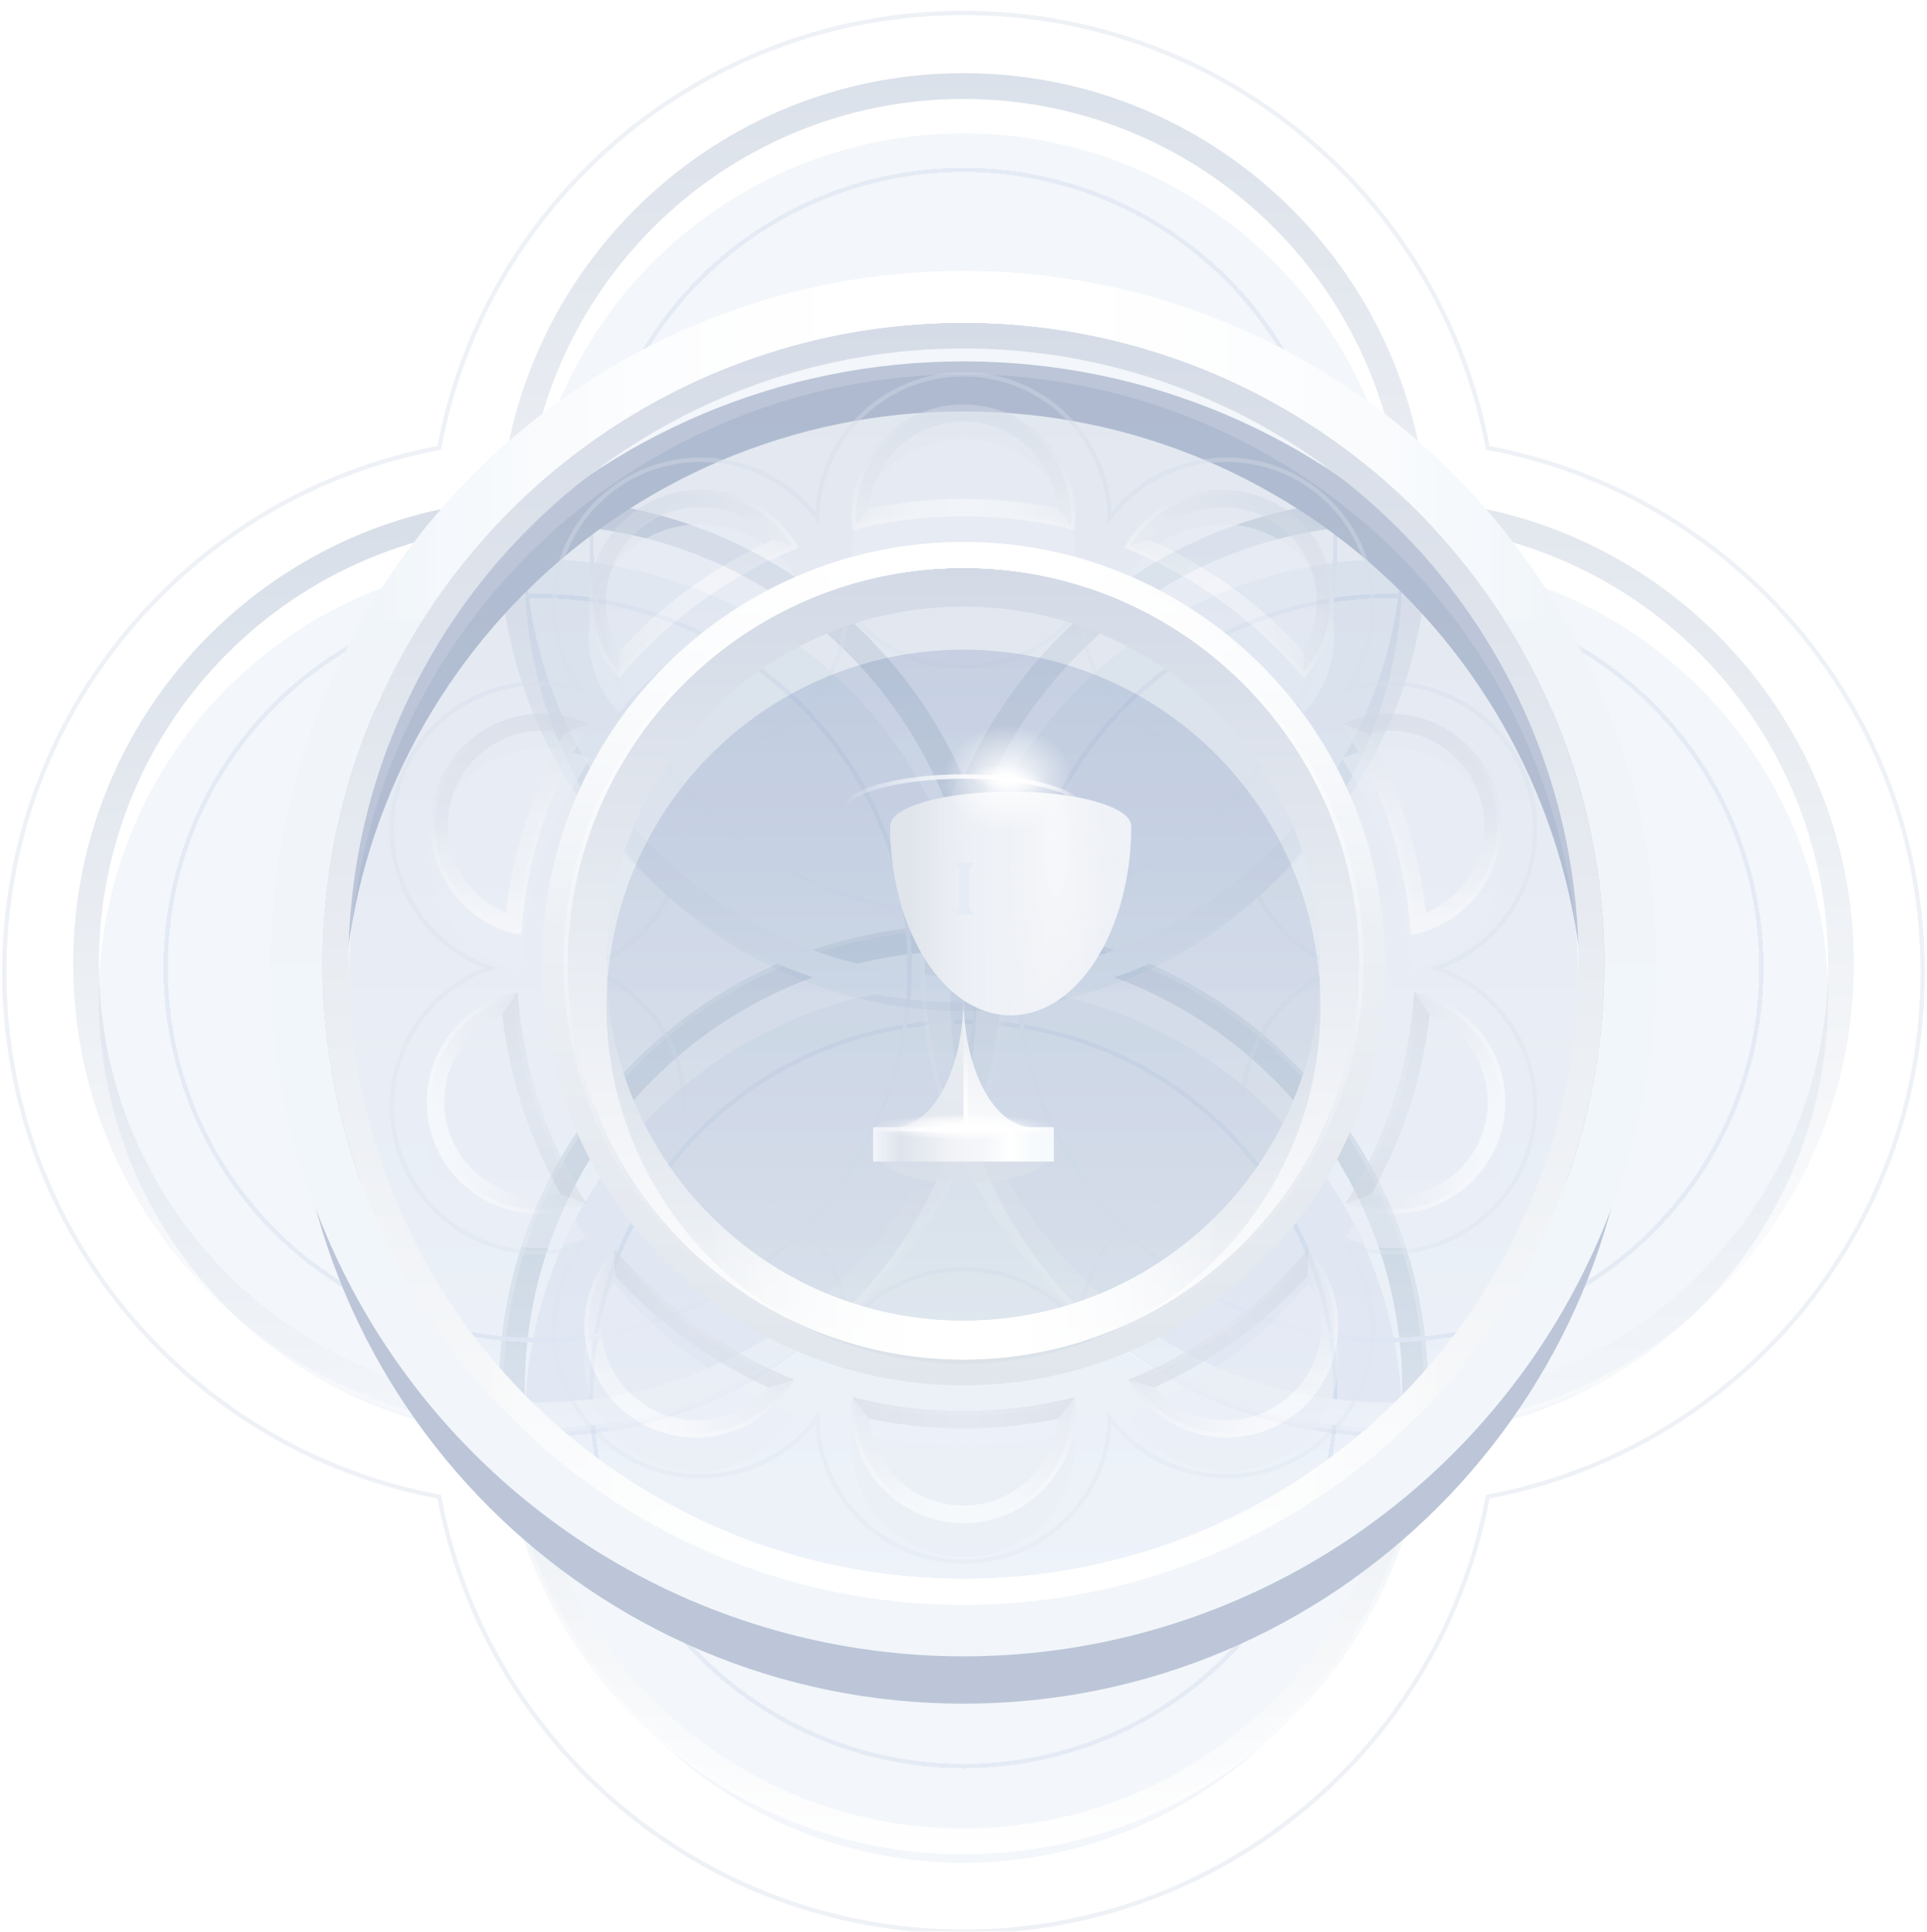 <svg width="448" height="449" viewBox="0 0 448 449" fill="none" xmlns="http://www.w3.org/2000/svg">
<g filter="url(#filter0_i_428_15592)">
<circle cx="224" cy="323" r="102" fill="#F3F6FA"/>
</g>
<g filter="url(#filter1_d_428_15592)">
<circle cx="224" cy="323" r="86.5" stroke="#E5EBF5" shape-rendering="crispEdges"/>
</g>
<path fill-rule="evenodd" clip-rule="evenodd" d="M233 224C233 283.647 184.647 332 125 332C65.353 332 17 283.647 17 224C17 164.353 65.353 116 125 116C184.647 116 233 164.353 233 224ZM125 326C181.333 326 227 280.333 227 224C227 167.667 181.333 122 125 122C68.667 122 23 167.667 23 224C23 280.333 68.667 326 125 326Z" fill="url(#paint0_linear_428_15592)"/>
<path fill-rule="evenodd" clip-rule="evenodd" d="M332 323C332 382.647 283.647 431 224 431C164.353 431 116 382.647 116 323C116 263.353 164.353 215 224 215C283.647 215 332 263.353 332 323ZM224 425C280.333 425 326 379.333 326 323C326 266.667 280.333 221 224 221C167.667 221 122 266.667 122 323C122 379.333 167.667 425 224 425Z" fill="url(#paint1_linear_428_15592)"/>
<circle cx="224" cy="323" r="107.5" stroke="white" stroke-opacity="0.3"/>
<path fill-rule="evenodd" clip-rule="evenodd" d="M431 224C431 283.647 382.647 332 323 332C263.353 332 215 283.647 215 224C215 164.353 263.353 116 323 116C382.647 116 431 164.353 431 224ZM323 326C379.333 326 425 280.333 425 224C425 167.667 379.333 122 323 122C266.667 122 221 167.667 221 224C221 280.333 266.667 326 323 326Z" fill="url(#paint2_linear_428_15592)"/>
<path fill-rule="evenodd" clip-rule="evenodd" d="M332 125C332 184.647 283.647 233 224 233C164.353 233 116 184.647 116 125C116 65.353 164.353 17 224 17C283.647 17 332 65.353 332 125ZM224 227C280.333 227 326 181.333 326 125C326 68.667 280.333 23 224 23C167.667 23 122 68.667 122 125C122 181.333 167.667 227 224 227Z" fill="url(#paint3_linear_428_15592)"/>
<g filter="url(#filter2_i_428_15592)">
<circle cx="125" cy="224" r="102" transform="rotate(90 125 224)" fill="#F3F6FA"/>
</g>
<path opacity="0.25" d="M16.5 224C16.5 283.923 65.077 332.5 125 332.5C184.923 332.5 233.5 283.923 233.5 224C233.5 164.077 184.923 115.5 125 115.5C65.077 115.5 16.5 164.077 16.5 224Z" stroke="white"/>
<g filter="url(#filter3_i_428_15592)">
<circle cx="323" cy="224" r="102" transform="rotate(90 323 224)" fill="#F3F6FA"/>
</g>
<g filter="url(#filter4_d_428_15592)">
<circle cx="323" cy="224" r="86.5" stroke="#E5EBF5" shape-rendering="crispEdges"/>
</g>
<g filter="url(#filter5_d_428_15592)">
<circle cx="125" cy="224" r="86.5" stroke="#E5EBF5" shape-rendering="crispEdges"/>
</g>
<path opacity="0.3" d="M214.5 224C214.5 283.923 263.077 332.5 323 332.5C382.923 332.5 431.5 283.923 431.5 224C431.5 164.077 382.923 115.5 323 115.5C263.077 115.5 214.5 164.077 214.5 224Z" stroke="white"/>
<g filter="url(#filter6_i_428_15592)">
<circle cx="224" cy="125" r="102" fill="#F3F6FA"/>
</g>
<g filter="url(#filter7_d_428_15592)">
<circle cx="224" cy="125" r="86.5" stroke="#E5EBF5" shape-rendering="crispEdges"/>
</g>
<circle opacity="0.4" cx="224" cy="224" r="148.5" stroke="url(#paint4_linear_428_15592)"/>
<g filter="url(#filter8_f_428_15592)">
<path fill-rule="evenodd" clip-rule="evenodd" d="M380 240C380 326.156 310.156 396 224 396C137.844 396 68 326.156 68 240C68 153.844 137.844 84 224 84C310.156 84 380 153.844 380 240ZM224 384.373C303.735 384.373 368.373 319.735 368.373 240C368.373 160.265 303.735 95.627 224 95.627C144.265 95.627 79.627 160.265 79.627 240C79.627 319.735 144.265 384.373 224 384.373Z" fill="#BCC6D8" style="mix-blend-mode:multiply"/>
</g>
<g filter="url(#filter9_i_428_15592)">
<circle cx="224" cy="224" r="143" fill="url(#paint5_linear_428_15592)"/>
</g>
<g opacity="0.4" filter="url(#filter10_d_428_15592)">
<path fill-rule="evenodd" clip-rule="evenodd" d="M135.002 288.661C117.314 294.058 98.493 284.305 92.754 266.644C87.016 248.984 96.51 230.03 113.992 224C96.51 217.97 87.016 199.016 92.754 181.356C98.493 163.695 117.314 153.942 135.002 159.339C124.403 144.185 127.863 123.27 142.886 112.356C157.909 101.441 178.869 104.613 190.006 119.376C190.339 100.886 205.431 86 224 86C242.569 86 257.662 100.886 257.995 119.376C269.132 104.613 290.092 101.441 305.115 112.356C320.137 123.27 323.597 144.185 312.999 159.339C330.686 153.942 349.508 163.695 355.246 181.356C360.984 199.016 351.49 217.97 334.008 224C351.49 230.03 360.984 248.984 355.246 266.644C349.508 284.305 330.686 294.058 312.999 288.661C323.597 303.815 320.137 324.73 305.114 335.644C290.092 346.559 269.132 343.387 257.995 328.624C257.662 347.114 242.569 362 224 362C205.431 362 190.339 347.114 190.006 328.624C178.869 343.387 157.909 346.559 142.886 335.644C127.863 324.73 124.403 303.815 135.002 288.661ZM224 154C235.083 154 244.927 148.698 251.134 140.491C251.332 150.779 256.179 160.855 265.145 167.369C274.111 173.883 285.192 175.379 295.037 172.389C289.15 180.828 287.149 191.829 290.574 202.369C293.999 212.909 302.084 220.633 311.806 224C302.084 227.368 293.999 235.091 290.574 245.631C287.149 256.171 289.15 267.172 295.037 275.611C285.192 272.621 274.111 274.117 265.145 280.631C256.179 287.145 251.332 297.221 251.134 307.509C244.927 299.302 235.083 294 224 294C212.918 294 203.074 299.302 196.867 307.509C196.668 297.221 191.821 287.145 182.855 280.631C173.889 274.117 162.809 272.621 152.963 275.611C158.85 267.172 160.851 256.171 157.426 245.631C154.001 235.091 145.917 227.368 136.194 224C145.917 220.633 154.002 212.909 157.426 202.369C160.851 191.829 158.85 180.828 152.963 172.389C162.809 175.379 173.889 173.883 182.855 167.369C191.821 160.855 196.668 150.779 196.867 140.491C203.074 148.698 212.918 154 224 154Z" stroke="url(#paint6_linear_428_15592)"/>
</g>
<circle cx="224" cy="224" r="146" stroke="url(#paint7_linear_428_15592)" stroke-width="6"/>
<circle cx="224" cy="224" r="155" stroke="url(#paint8_linear_428_15592)" stroke-width="12"/>
<g opacity="0.3" filter="url(#filter11_dd_428_15592)">
<circle cx="224" cy="224" r="98" fill="#DEE3EA"/>
</g>
<path fill-rule="evenodd" clip-rule="evenodd" d="M316 224C316 274.81 274.81 316 224 316C173.19 316 132 274.81 132 224C132 173.19 173.19 132 224 132C274.81 132 316 173.19 316 224ZM224 307C269.84 307 307 269.84 307 224C307 178.16 269.84 141 224 141C178.16 141 141 178.16 141 224C141 269.84 178.16 307 224 307Z" fill="url(#paint9_linear_428_15592)"/>
<path fill-rule="evenodd" clip-rule="evenodd" d="M322 224C322 278.124 278.124 322 224 322C169.876 322 126 278.124 126 224C126 169.876 169.876 126 224 126C278.124 126 322 169.876 322 224ZM224 316C274.81 316 316 274.81 316 224C316 173.19 274.81 132 224 132C173.19 132 132 173.19 132 224C132 274.81 173.19 316 224 316Z" fill="url(#paint10_linear_428_15592)"/>
<circle opacity="0.5" cx="224" cy="224" r="92.5" stroke="url(#paint11_linear_428_15592)"/>
<g filter="url(#filter12_i_428_15592)">
<circle cx="224" cy="224" r="83" fill="url(#paint12_linear_428_15592)"/>
</g>
<g filter="url(#filter13_f_428_15592)">
<path d="M260 132.824C248.855 128.42 236.71 126 224 126C211.29 126 199.145 128.42 188 132.824V139.31C199.057 134.604 211.225 132 224 132C236.775 132 248.943 134.604 260 139.31V132.824Z" fill="url(#paint13_linear_428_15592)"/>
</g>
<path d="M224 232V262H240C231.163 262 224 248.569 224 232Z" fill="url(#paint14_linear_428_15592)"/>
<rect x="224" y="240" width="1" height="21" fill="url(#paint15_linear_428_15592)"/>
<path d="M224 232V262H208C216.837 262 224 248.569 224 232Z" fill="url(#paint16_linear_428_15592)"/>
<g filter="url(#filter14_f_428_15592)">
<path d="M260 132.824C248.855 128.42 236.71 126 224 126C211.29 126 199.145 128.42 188 132.824V139.31C199.057 134.604 211.225 132 224 132C236.775 132 248.943 134.604 260 139.31V132.824Z" fill="url(#paint17_linear_428_15592)"/>
</g>
<g filter="url(#filter15_f_428_15592)">
<path d="M260 132.824C248.855 128.42 236.71 126 224 126C211.29 126 199.145 128.42 188 132.824V139.31C199.057 134.604 211.225 132 224 132C236.775 132 248.943 134.604 260 139.31V132.824Z" fill="url(#paint18_linear_428_15592)"/>
</g>
<g filter="url(#filter16_f_428_15592)">
<path d="M284 293.744C267.892 307.615 246.925 316 224 316C201.075 316 180.108 307.615 164 293.744V281.35C179.112 297.155 200.406 307 224 307C247.594 307 268.888 297.155 284 281.35V293.744Z" fill="url(#paint19_linear_428_15592)"/>
</g>
<g filter="url(#filter17_f_428_15592)">
<path d="M284 293.744C267.892 307.615 246.925 316 224 316C201.075 316 180.108 307.615 164 293.744V281.35C179.112 297.155 200.406 307 224 307C247.594 307 268.888 297.155 284 281.35V293.744Z" fill="url(#paint20_linear_428_15592)"/>
</g>
<g opacity="0.6" filter="url(#filter18_f_428_15592)">
<ellipse cx="224" cy="269" rx="19" ry="6" fill="#DCE1E9"/>
</g>
<rect x="203" y="262" width="42" height="8" fill="url(#paint21_linear_428_15592)"/>
<rect x="203" y="262" width="42" height="1" fill="url(#paint22_linear_428_15592)"/>
<g filter="url(#filter19_f_428_15592)">
<rect x="203" y="262" width="42" height="1" fill="url(#paint23_linear_428_15592)"/>
</g>
<g filter="url(#filter20_f_428_15592)">
<ellipse cx="224" cy="262" rx="15" ry="3" fill="url(#paint24_radial_428_15592)"/>
</g>
<g filter="url(#filter21_f_428_15592)">
<ellipse cx="224" cy="262" rx="21" ry="3" fill="url(#paint25_radial_428_15592)"/>
</g>
<g filter="url(#filter22_dii_428_15592)">
<path d="M252 188C252 183.582 239.464 180 224 180C208.536 180 196 183.582 196 188C196 212.301 208.536 232 224 232C239.464 232 252 212.301 252 188Z" fill="url(#paint26_linear_428_15592)"/>
<path d="M252 188C252 183.582 239.464 180 224 180C208.536 180 196 183.582 196 188C196 212.301 208.536 232 224 232C239.464 232 252 212.301 252 188Z" fill="url(#paint27_linear_428_15592)"/>
<path d="M252 188C252 183.582 239.464 180 224 180C208.536 180 196 183.582 196 188C196 212.301 208.536 232 224 232C239.464 232 252 212.301 252 188Z" fill="url(#paint28_radial_428_15592)" fill-opacity="0.5"/>
</g>
<path d="M224 180C239.464 180 252 183.582 252 188C252 188.283 251.998 188.565 251.995 188.846C251.708 184.499 239.284 181 224 181C208.716 181 196.292 184.499 196.005 188.846C196.002 188.565 196 188.283 196 188C196 183.582 208.536 180 224 180Z" fill="url(#paint29_linear_428_15592)"/>
<g filter="url(#filter23_f_428_15592)">
<path d="M224 180C239.464 180 252 183.582 252 188C252 188.283 251.998 188.565 251.995 188.846C251.708 184.499 239.284 181 224 181C208.716 181 196.292 184.499 196.005 188.846C196.002 188.565 196 188.283 196 188C196 183.582 208.536 180 224 180Z" fill="url(#paint30_linear_428_15592)"/>
</g>
<g filter="url(#filter24_f_428_15592)">
<ellipse cx="234.302" cy="181.091" rx="9" ry="3" transform="rotate(7.108 234.302 181.091)" fill="url(#paint31_radial_428_15592)"/>
</g>
<g filter="url(#filter25_f_428_15592)">
<ellipse cx="234.302" cy="181.091" rx="15.007" ry="12.476" fill="url(#paint32_radial_428_15592)"/>
</g>
<g opacity="0.5">
<g filter="url(#filter26_i_428_15592)">
<path d="M249.802 123.226C249.933 122.169 250 121.092 250 120C250 105.641 238.359 94 224 94C209.641 94 198 105.641 198 120C198 121.092 198.067 122.169 198.198 123.226C206.449 121.12 215.094 120 224 120C232.906 120 241.551 121.12 249.802 123.226Z" fill="#EAEEF5"/>
</g>
<path fill-rule="evenodd" clip-rule="evenodd" d="M249.986 119.148C249.995 119.431 250 119.715 250 120C250 121.092 249.933 122.169 249.802 123.226C248.504 122.894 247.197 122.588 245.881 122.306C238.826 120.795 231.506 120 224 120C216.494 120 209.174 120.795 202.119 122.306C200.803 122.588 199.496 122.894 198.198 123.226C198.067 122.169 198 121.092 198 120C198 119.715 198.005 119.431 198.014 119.148C198.463 105.183 209.926 94 224 94C238.074 94 249.537 105.183 249.986 119.148ZM202.07 118.229C202.972 106.907 212.446 98 224 98C235.554 98 245.028 106.907 245.93 118.229C238.845 116.767 231.51 116 224 116C216.49 116 209.155 116.767 202.07 118.229Z" fill="url(#paint33_linear_428_15592)"/>
<path d="M198.186 123.124L202 118.25L202.071 118.213C202.071 118.219 202.071 118.224 202.07 118.229C209.154 116.767 216.489 116 224 116C231.51 116 238.845 116.767 245.93 118.229C245.929 118.224 245.929 118.219 245.928 118.213L246 118.25L249.814 123.124C249.81 123.158 249.806 123.192 249.802 123.226C248.504 122.894 247.197 122.588 245.881 122.306C238.826 120.795 231.506 120 224 120C216.494 120 209.174 120.795 202.119 122.306C200.802 122.588 199.495 122.894 198.198 123.226C198.194 123.192 198.19 123.158 198.186 123.124Z" fill="url(#paint34_linear_428_15592)"/>
<g filter="url(#filter27_f_428_15592)">
<path d="M198.186 123.124L202 118.25L202.071 118.213C202.071 118.219 202.071 118.224 202.07 118.229C209.154 116.767 216.489 116 224 116C231.51 116 238.845 116.767 245.93 118.229C245.929 118.224 245.929 118.219 245.928 118.213L246 118.25L249.814 123.124C249.81 123.158 249.806 123.192 249.802 123.226C248.504 122.894 247.197 122.588 245.881 122.306C238.826 120.795 231.506 120 224 120C216.494 120 209.174 120.795 202.119 122.306C200.802 122.588 199.495 122.894 198.198 123.226C198.194 123.192 198.19 123.158 198.186 123.124Z" fill="url(#paint35_linear_428_15592)"/>
</g>
<path d="M249.5 120C249.5 120.878 249.456 121.746 249.369 122.601C241.247 120.575 232.749 119.5 224 119.5C215.251 119.5 206.753 120.575 198.631 122.601C198.544 121.746 198.5 120.878 198.5 120C198.5 105.917 209.917 94.5 224 94.5C238.083 94.5 249.5 105.917 249.5 120Z" stroke="url(#paint36_linear_428_15592)" stroke-opacity="0.5"/>
<g filter="url(#filter28_i_428_15592)">
<path d="M249.802 324.77C249.933 325.827 250 326.903 250 327.996C250 342.355 238.359 353.996 224 353.996C209.641 353.996 198 342.355 198 327.996C198 326.903 198.067 325.827 198.198 324.77C206.449 326.876 215.094 327.996 224 327.996C232.906 327.996 241.551 326.876 249.802 324.77Z" fill="#EAEEF5"/>
</g>
<path fill-rule="evenodd" clip-rule="evenodd" d="M249.986 328.848C249.995 328.565 250 328.281 250 327.996C250 326.903 249.933 325.827 249.802 324.77C248.504 325.101 247.197 325.408 245.881 325.69C238.826 327.201 231.506 327.996 224 327.996C216.494 327.996 209.174 327.201 202.119 325.69C200.803 325.408 199.496 325.101 198.198 324.77C198.067 325.827 198 326.903 198 327.996C198 328.281 198.005 328.565 198.014 328.848C198.463 342.813 209.926 353.996 224 353.996C238.074 353.996 249.537 342.813 249.986 328.848ZM202.07 329.767C202.972 341.089 212.446 349.996 224 349.996C235.554 349.996 245.028 341.089 245.93 329.767C238.845 331.229 231.51 331.996 224 331.996C216.49 331.996 209.155 331.228 202.07 329.767Z" fill="url(#paint37_linear_428_15592)"/>
<path d="M198.186 324.872L202 329.746L202.071 329.782C202.071 329.777 202.071 329.772 202.07 329.767C209.154 331.228 216.489 331.996 224 331.996C231.51 331.996 238.845 331.229 245.93 329.767C245.929 329.772 245.929 329.777 245.928 329.782L246 329.746L249.814 324.872C249.81 324.838 249.806 324.804 249.802 324.77C248.504 325.101 247.197 325.408 245.881 325.69C238.826 327.201 231.506 327.996 224 327.996C216.494 327.996 209.174 327.201 202.119 325.69C200.802 325.408 199.495 325.101 198.198 324.77C198.194 324.804 198.19 324.838 198.186 324.872Z" fill="url(#paint38_linear_428_15592)"/>
<path d="M241 347.669V341.961C236.965 346.867 230.848 349.996 224 349.996C217.152 349.996 211.035 346.867 207 341.961V347.669C211.558 351.611 217.501 353.996 224 353.996C230.499 353.996 236.442 351.611 241 347.669Z" fill="url(#paint39_linear_428_15592)"/>
<g filter="url(#filter29_f_428_15592)">
<path d="M241 347.669V341.961C236.965 346.867 230.848 349.996 224 349.996C217.152 349.996 211.035 346.867 207 341.961V347.669C211.558 351.611 217.501 353.996 224 353.996C230.499 353.996 236.442 351.611 241 347.669Z" fill="url(#paint40_linear_428_15592)"/>
</g>
<path d="M249.5 327.996C249.5 327.118 249.456 326.25 249.369 325.395C241.247 327.421 232.749 328.496 224 328.496C215.251 328.496 206.753 327.421 198.631 325.395C198.544 326.25 198.5 327.118 198.5 327.996C198.5 342.079 209.917 353.496 224 353.496C238.083 353.496 249.5 342.079 249.5 327.996Z" stroke="url(#paint41_linear_428_15592)"/>
<g filter="url(#filter30_i_428_15592)">
<path d="M185.642 127.305C185.127 126.374 184.548 125.463 183.906 124.579C175.466 112.962 159.207 110.387 147.59 118.827C135.973 127.268 133.397 143.527 141.838 155.144C142.48 156.028 143.167 156.859 143.894 157.637C149.331 151.084 155.667 145.097 162.872 139.862C170.078 134.627 177.73 130.451 185.642 127.305Z" fill="#EAEEF5"/>
</g>
<path fill-rule="evenodd" clip-rule="evenodd" d="M183.394 123.898C183.568 124.122 183.739 124.349 183.906 124.579C184.548 125.463 185.127 126.374 185.642 127.305C184.398 127.8 183.16 128.32 181.929 128.866C175.334 131.79 168.944 135.45 162.872 139.862C156.8 144.274 151.345 149.22 146.525 154.589C145.626 155.59 144.749 156.607 143.894 157.637C143.167 156.859 142.48 156.028 141.838 155.144C141.67 154.913 141.507 154.681 141.348 154.447C133.503 142.884 136.203 127.1 147.59 118.827C158.976 110.555 174.822 112.864 183.394 123.898ZM144.089 151.319C138.164 141.629 140.593 128.855 149.941 122.063C159.288 115.272 172.188 116.909 179.572 125.539C172.982 128.52 166.597 132.211 160.521 136.626C154.445 141.04 148.962 145.972 144.089 151.319Z" fill="url(#paint42_linear_428_15592)"/>
<path d="M143.824 157.562L144.045 151.377L144.081 151.306C144.084 151.31 144.087 151.314 144.089 151.319C148.962 145.972 154.445 141.04 160.521 136.626C166.597 132.211 172.982 128.52 179.572 125.539C179.569 125.535 179.566 125.531 179.562 125.527L179.642 125.515L185.592 127.216C185.609 127.246 185.626 127.275 185.642 127.305C184.398 127.8 183.16 128.32 181.929 128.866C175.334 131.79 168.944 135.45 162.872 139.862C156.8 144.274 151.345 149.22 146.525 154.589C145.626 155.59 144.749 156.607 143.894 157.637C143.871 157.612 143.847 157.587 143.824 157.562Z" fill="url(#paint43_linear_428_15592)"/>
<g filter="url(#filter31_f_428_15592)">
<path d="M143.824 157.562L144.045 151.377L144.081 151.306C144.084 151.31 144.087 151.314 144.089 151.319C148.962 145.972 154.445 141.04 160.521 136.626C166.597 132.211 172.982 128.52 179.572 125.539C179.569 125.535 179.566 125.531 179.562 125.527L179.642 125.515L185.592 127.216C185.609 127.246 185.626 127.275 185.642 127.305C184.398 127.8 183.16 128.32 181.929 128.866C175.334 131.79 168.944 135.45 162.872 139.862C156.8 144.274 151.345 149.22 146.525 154.589C145.626 155.59 144.749 156.607 143.894 157.637C143.871 157.612 143.847 157.587 143.824 157.562Z" fill="url(#paint44_linear_428_15592)"/>
</g>
<path d="M183.502 124.873C184.018 125.584 184.492 126.312 184.925 127.054C177.163 130.19 169.656 134.315 162.578 139.457C155.5 144.6 149.257 150.464 143.877 156.877C143.304 156.237 142.758 155.561 142.242 154.85C133.964 143.457 136.49 127.51 147.884 119.232C159.277 110.954 175.224 113.48 183.502 124.873Z" stroke="url(#paint45_linear_428_15592)" stroke-opacity="0.5"/>
<g filter="url(#filter32_i_428_15592)">
<path d="M304.107 290.358C304.834 291.136 305.521 291.968 306.163 292.851C314.603 304.468 312.028 320.728 300.411 329.168C288.794 337.609 272.534 335.033 264.094 323.416C263.452 322.533 262.874 321.622 262.358 320.69C270.271 317.545 277.923 313.369 285.128 308.134C292.334 302.899 298.67 296.912 304.107 290.358Z" fill="#EAEEF5"/>
</g>
<path fill-rule="evenodd" clip-rule="evenodd" d="M306.653 293.549C306.494 293.315 306.331 293.082 306.163 292.851C305.521 291.968 304.834 291.136 304.107 290.358C303.252 291.389 302.375 292.405 301.475 293.407C296.656 298.776 291.201 303.722 285.128 308.134C279.056 312.546 272.667 316.205 266.071 319.13C264.84 319.675 263.603 320.196 262.358 320.69C262.874 321.622 263.452 322.533 264.094 323.416C264.262 323.647 264.432 323.874 264.606 324.098C273.178 335.131 289.025 337.441 300.411 329.168C311.797 320.896 314.497 305.111 306.653 293.549ZM268.428 322.457C275.813 331.086 288.712 332.723 298.06 325.932C307.407 319.141 309.836 306.367 303.911 296.677C299.039 302.023 293.556 306.955 287.48 311.37C281.404 315.784 275.018 319.475 268.428 322.457Z" fill="url(#paint46_linear_428_15592)"/>
<path d="M262.408 320.78L268.359 322.481L268.438 322.469C268.435 322.465 268.432 322.461 268.428 322.457C275.019 319.475 281.404 315.784 287.48 311.37C293.556 306.955 299.039 302.023 303.911 296.677C303.914 296.681 303.917 296.686 303.919 296.69L303.956 296.618L304.177 290.433C304.154 290.408 304.13 290.383 304.107 290.358C303.252 291.389 302.375 292.405 301.475 293.407C296.656 298.776 291.201 303.722 285.129 308.134C279.056 312.546 272.667 316.205 266.071 319.13C264.841 319.675 263.603 320.196 262.359 320.69C262.375 320.72 262.392 320.75 262.408 320.78Z" fill="url(#paint47_linear_428_15592)"/>
<path d="M310.445 314.057L307.091 309.44C306.71 315.78 303.6 321.907 298.06 325.932C292.52 329.957 285.732 331.022 279.584 329.424L282.939 334.042C288.944 334.552 295.153 332.989 300.411 329.168C305.669 325.348 309.075 319.926 310.445 314.057Z" fill="url(#paint48_linear_428_15592)"/>
<g filter="url(#filter33_f_428_15592)">
<path d="M310.445 314.057L307.091 309.44C306.71 315.78 303.6 321.907 298.06 325.932C292.52 329.957 285.732 331.022 279.584 329.424L282.939 334.042C288.944 334.552 295.153 332.989 300.411 329.168C305.669 325.348 309.075 319.926 310.445 314.057Z" fill="url(#paint49_linear_428_15592)"/>
</g>
<path d="M305.758 293.145C305.242 292.435 304.696 291.759 304.124 291.118C298.743 297.531 292.5 303.396 285.422 308.538C278.345 313.681 270.838 317.806 263.076 320.941C263.508 321.684 263.982 322.412 264.499 323.122C272.776 334.516 288.723 337.042 300.117 328.764C311.511 320.486 314.036 304.539 305.758 293.145Z" stroke="url(#paint50_linear_428_15592)"/>
<g filter="url(#filter34_i_428_15592)">
<path d="M137.13 168.318C136.165 167.867 135.162 167.471 134.124 167.133C120.467 162.696 105.799 170.17 101.362 183.826C96.924 197.483 104.398 212.151 118.055 216.588C119.093 216.926 120.138 217.194 121.184 217.397C121.73 208.899 123.337 200.331 126.089 191.861C128.841 183.39 132.578 175.514 137.13 168.318Z" fill="#EAEEF5"/>
</g>
<path fill-rule="evenodd" clip-rule="evenodd" d="M133.309 166.883C133.581 166.962 133.852 167.045 134.124 167.133C135.162 167.471 136.165 167.867 137.13 168.318C136.414 169.45 135.718 170.598 135.044 171.763C131.427 178.006 128.409 184.722 126.089 191.861C123.77 198.999 122.264 206.207 121.52 213.383C121.382 214.722 121.27 216.06 121.184 217.397C120.138 217.194 119.093 216.926 118.055 216.588C117.783 216.5 117.515 216.408 117.248 216.312C104.106 211.569 97.012 197.212 101.362 183.826C105.711 170.441 119.888 162.995 133.309 166.883ZM117.628 212.17C107.139 207.813 101.595 196.051 105.166 185.062C108.736 174.074 120.134 167.816 131.181 170.457C127.602 176.743 124.606 183.482 122.285 190.625C119.964 197.767 118.427 204.981 117.628 212.17Z" fill="url(#paint51_linear_428_15592)"/>
<path d="M119.451 217C118.985 216.876 118.519 216.739 118.055 216.588C117.783 216.5 117.515 216.408 117.248 216.312C106.116 212.294 99.324 201.379 100.15 190L104.163 190C103.358 199.392 108.702 208.462 117.628 212.17C118.427 204.981 119.964 197.767 122.285 190.625C122.353 190.416 122.421 190.208 122.49 190L126.713 190C126.5 190.617 126.292 191.237 126.089 191.861C123.77 198.999 122.264 206.207 121.52 213.383C121.395 214.59 121.292 215.796 121.21 217L119.451 217Z" fill="url(#paint52_linear_428_15592)"/>
<path opacity="0.8" d="M121.084 217.377L117.627 212.243L117.614 212.164C117.619 212.166 117.624 212.168 117.629 212.17C118.428 204.981 119.965 197.767 122.286 190.625C124.606 183.482 127.603 176.743 131.182 170.457C131.177 170.456 131.172 170.454 131.167 170.453L131.224 170.397L137.038 168.275C137.069 168.289 137.1 168.304 137.131 168.318C136.415 169.45 135.719 170.598 135.044 171.763C131.428 178.006 128.409 184.722 126.09 191.861C123.77 198.999 122.265 206.207 121.521 213.383C121.383 214.722 121.27 216.06 121.184 217.396C121.151 217.39 121.117 217.383 121.084 217.377Z" fill="url(#paint53_linear_428_15592)"/>
<path d="M133.969 167.609C134.804 167.88 135.616 168.19 136.402 168.537C131.966 175.636 128.317 183.386 125.614 191.706C122.91 200.026 121.307 208.441 120.723 216.792C119.883 216.61 119.044 216.384 118.209 216.113C104.815 211.761 97.485 197.375 101.837 183.981C106.189 170.587 120.575 163.257 133.969 167.609Z" stroke="url(#paint54_linear_428_15592)" stroke-opacity="0.5"/>
<g filter="url(#filter35_i_428_15592)">
<path d="M328.811 230.599C329.856 230.801 330.901 231.07 331.94 231.407C345.596 235.845 353.07 250.513 348.633 264.169C344.195 277.826 329.527 285.3 315.871 280.862C314.832 280.525 313.829 280.128 312.864 279.677C317.417 272.481 321.153 264.605 323.905 256.135C326.657 247.664 328.264 239.096 328.811 230.599Z" fill="#EAEEF5"/>
</g>
<path fill-rule="evenodd" clip-rule="evenodd" d="M332.746 231.684C332.48 231.588 332.211 231.495 331.94 231.407C330.901 231.07 329.856 230.801 328.811 230.599C328.725 231.935 328.612 233.273 328.474 234.612C327.73 241.789 326.225 248.996 323.905 256.135C321.586 263.273 318.567 269.99 314.951 276.232C314.276 277.397 313.58 278.546 312.864 279.677C313.829 280.128 314.832 280.525 315.871 280.862C316.142 280.95 316.413 281.034 316.685 281.113C330.106 285 344.283 277.555 348.633 264.169C352.982 250.784 345.888 236.427 332.746 231.684ZM318.813 277.539C329.86 280.179 341.258 273.922 344.828 262.933C348.399 251.945 342.856 240.182 332.366 235.826C331.567 243.015 330.03 250.228 327.709 257.371C325.388 264.514 322.392 271.253 318.813 277.539Z" fill="url(#paint55_linear_428_15592)"/>
<path d="M312.957 279.72L318.771 277.599L318.828 277.542C318.823 277.541 318.818 277.54 318.813 277.539C322.392 271.253 325.388 264.514 327.709 257.371C330.03 250.228 331.567 243.015 332.366 235.826C332.371 235.828 332.375 235.83 332.38 235.832L332.367 235.752L328.911 230.619C328.877 230.612 328.844 230.606 328.81 230.599C328.724 231.935 328.612 233.273 328.473 234.612C327.73 241.789 326.224 248.996 323.905 256.135C321.585 263.273 318.567 269.99 314.95 276.232C314.275 277.397 313.58 278.546 312.864 279.677C312.895 279.692 312.926 279.706 312.957 279.72Z" fill="url(#paint56_linear_428_15592)"/>
<path d="M347.868 246.046L342.44 244.282C345.859 249.636 346.945 256.42 344.828 262.933C342.712 269.446 337.846 274.297 331.934 276.618L337.362 278.382C342.52 275.265 346.624 270.351 348.633 264.169C350.641 257.988 350.209 251.599 347.868 246.046Z" fill="url(#paint57_linear_428_15592)"/>
<g filter="url(#filter36_f_428_15592)">
<path d="M347.868 246.046L342.44 244.282C345.859 249.636 346.945 256.42 344.828 262.933C342.712 269.446 337.846 274.297 331.934 276.618L337.362 278.382C342.52 275.265 346.624 270.351 348.633 264.169C350.641 257.988 350.209 251.599 347.868 246.046Z" fill="url(#paint58_linear_428_15592)"/>
</g>
<path d="M331.785 231.883C330.95 231.612 330.111 231.386 329.271 231.204C328.688 239.555 327.084 247.969 324.381 256.289C321.677 264.61 318.029 272.36 313.592 279.459C314.379 279.805 315.19 280.115 316.025 280.387C329.419 284.739 343.805 277.409 348.157 264.015C352.509 250.621 345.179 236.235 331.785 231.883Z" stroke="url(#paint59_linear_428_15592)"/>
<g filter="url(#filter37_i_428_15592)">
<path d="M312.03 168.318C312.995 167.867 313.998 167.471 315.037 167.133C328.693 162.696 343.361 170.17 347.799 183.826C352.236 197.483 344.762 212.151 331.106 216.588C330.067 216.926 329.022 217.194 327.977 217.397C327.43 208.899 325.823 200.331 323.071 191.861C320.319 183.39 316.583 175.514 312.03 168.318Z" fill="#EAEEF5"/>
</g>
<path fill-rule="evenodd" clip-rule="evenodd" d="M315.851 166.883C315.579 166.962 315.308 167.045 315.037 167.133C313.998 167.471 312.995 167.867 312.03 168.318C312.746 169.45 313.442 170.598 314.117 171.763C317.733 178.006 320.752 184.722 323.071 191.861C325.391 198.999 326.896 206.207 327.64 213.383C327.778 214.722 327.891 216.06 327.977 217.397C329.022 217.194 330.067 216.926 331.106 216.588C331.377 216.5 331.646 216.408 331.912 216.312C345.054 211.569 352.148 197.212 347.799 183.826C343.449 170.441 329.272 162.995 315.851 166.883ZM331.532 212.17C342.021 207.813 347.565 196.051 343.994 185.062C340.424 174.074 329.026 167.816 317.979 170.457C321.558 176.743 324.554 183.482 326.875 190.625C329.196 197.767 330.733 204.981 331.532 212.17Z" fill="url(#paint60_linear_428_15592)"/>
<path d="M329.709 217C330.175 216.876 330.641 216.739 331.106 216.588C331.377 216.5 331.646 216.408 331.912 216.312C343.044 212.294 349.836 201.379 349.011 190L344.997 190C345.803 199.392 340.458 208.462 331.532 212.17C330.733 204.981 329.196 197.767 326.875 190.625C326.808 190.416 326.739 190.208 326.67 190L322.447 190C322.661 190.617 322.869 191.237 323.071 191.861C325.391 198.999 326.896 206.207 327.64 213.383C327.765 214.59 327.868 215.796 327.95 217L329.709 217Z" fill="url(#paint61_linear_428_15592)"/>
<path opacity="0.8" d="M328.077 217.377L331.534 212.243L331.547 212.164C331.542 212.166 331.537 212.168 331.533 212.17C330.733 204.981 329.196 197.767 326.875 190.625C324.555 183.482 321.558 176.743 317.979 170.457C317.984 170.456 317.989 170.454 317.994 170.453L317.937 170.397L312.123 168.275C312.092 168.289 312.061 168.304 312.03 168.318C312.746 169.45 313.442 170.598 314.117 171.763C317.734 178.006 320.752 184.722 323.071 191.861C325.391 198.999 326.897 206.207 327.64 213.383C327.779 214.722 327.891 216.06 327.977 217.396C328.01 217.39 328.044 217.383 328.077 217.377Z" fill="url(#paint62_linear_428_15592)"/>
<path d="M315.191 167.609C314.356 167.88 313.545 168.19 312.758 168.537C317.195 175.636 320.843 183.386 323.547 191.706C326.25 200.026 327.854 208.441 328.437 216.792C329.277 216.61 330.116 216.384 330.951 216.113C344.345 211.761 351.675 197.375 347.323 183.981C342.971 170.587 328.585 163.257 315.191 167.609Z" stroke="url(#paint63_linear_428_15592)" stroke-opacity="0.5"/>
<g filter="url(#filter38_i_428_15592)">
<path d="M120.35 230.599C119.305 230.801 118.26 231.07 117.221 231.407C103.564 235.845 96.091 250.513 100.528 264.169C104.965 277.826 119.633 285.3 133.29 280.862C134.329 280.525 135.332 280.128 136.297 279.677C131.744 272.481 128.008 264.605 125.256 256.135C122.503 247.664 120.897 239.096 120.35 230.599Z" fill="#EAEEF5"/>
</g>
<path fill-rule="evenodd" clip-rule="evenodd" d="M116.415 231.684C116.681 231.588 116.95 231.495 117.221 231.407C118.26 231.07 119.305 230.801 120.35 230.599C120.436 231.935 120.548 233.273 120.687 234.612C121.43 241.789 122.936 248.996 125.256 256.135C127.575 263.273 130.593 269.99 134.21 276.232C134.885 277.397 135.581 278.546 136.297 279.677C135.332 280.128 134.329 280.525 133.29 280.862C133.019 280.95 132.747 281.034 132.475 281.113C119.055 285 104.877 277.555 100.528 264.169C96.179 250.784 103.272 236.427 116.415 231.684ZM130.348 277.539C119.301 280.179 107.903 273.922 104.332 262.933C100.762 251.945 106.305 240.182 116.794 235.826C117.593 243.015 119.13 250.228 121.451 257.371C123.772 264.514 126.768 271.253 130.348 277.539Z" fill="url(#paint64_linear_428_15592)"/>
<path d="M136.204 279.72L130.39 277.599L130.333 277.542C130.338 277.541 130.343 277.54 130.348 277.539C126.769 271.253 123.773 264.514 121.452 257.371C119.131 250.228 117.594 243.015 116.795 235.826C116.79 235.828 116.785 235.83 116.78 235.832L116.793 235.752L120.25 230.619C120.283 230.612 120.317 230.606 120.35 230.599C120.436 231.935 120.549 233.273 120.687 234.612C121.431 241.789 122.936 248.996 125.256 256.135C127.575 263.273 130.594 269.99 134.21 276.232C134.885 277.397 135.581 278.546 136.297 279.677C136.266 279.692 136.235 279.706 136.204 279.72Z" fill="url(#paint65_linear_428_15592)"/>
<path d="M101.292 246.046L106.72 244.282C103.301 249.636 102.216 256.42 104.332 262.933C106.448 269.446 111.314 274.297 117.227 276.618L111.799 278.382C106.641 275.265 102.536 270.351 100.528 264.169C98.52 257.988 98.951 251.599 101.292 246.046Z" fill="url(#paint66_linear_428_15592)"/>
<g filter="url(#filter39_f_428_15592)">
<path d="M101.292 246.046L106.72 244.282C103.301 249.636 102.216 256.42 104.332 262.933C106.448 269.446 111.314 274.297 117.227 276.618L111.799 278.382C106.641 275.265 102.536 270.351 100.528 264.169C98.52 257.988 98.951 251.599 101.292 246.046Z" fill="url(#paint67_linear_428_15592)"/>
</g>
<path d="M117.376 231.883C118.211 231.612 119.05 231.386 119.89 231.204C120.473 239.555 122.077 247.969 124.78 256.289C127.483 264.61 131.132 272.36 135.568 279.459C134.782 279.805 133.971 280.115 133.135 280.387C119.741 284.739 105.356 277.409 101.004 264.015C96.652 250.621 103.982 236.235 117.376 231.883Z" stroke="url(#paint68_linear_428_15592)"/>
<g filter="url(#filter40_i_428_15592)">
<path d="M261.363 127.305C261.879 126.374 262.457 125.463 263.099 124.579C271.539 112.962 287.799 110.387 299.416 118.827C311.033 127.268 313.608 143.527 305.168 155.144C304.526 156.028 303.838 156.859 303.111 157.637C297.675 151.084 291.339 145.097 284.133 139.862C276.928 134.627 269.276 130.451 261.363 127.305Z" fill="#EAEEF5"/>
</g>
<path fill-rule="evenodd" clip-rule="evenodd" d="M263.611 123.898C263.437 124.122 263.267 124.349 263.099 124.579C262.457 125.463 261.879 126.374 261.363 127.305C262.607 127.8 263.845 128.32 265.076 128.866C271.671 131.79 278.061 135.45 284.133 139.862C290.206 144.274 295.661 149.22 300.48 154.589C301.379 155.59 302.257 156.607 303.111 157.637C303.838 156.859 304.526 156.028 305.168 155.144C305.335 154.913 305.499 154.681 305.658 154.447C313.502 142.884 310.802 127.1 299.416 118.827C288.029 110.555 272.183 112.864 263.611 123.898ZM302.916 151.319C308.841 141.629 306.412 128.855 297.065 122.063C287.717 115.272 274.818 116.909 267.433 125.539C274.023 128.52 280.408 132.211 286.484 136.626C292.561 141.04 298.044 145.972 302.916 151.319Z" fill="url(#paint69_linear_428_15592)"/>
<path d="M303.181 157.562L302.96 151.377L302.924 151.306C302.921 151.31 302.919 151.314 302.916 151.319C298.044 145.972 292.561 141.04 286.484 136.626C280.408 132.211 274.023 128.52 267.433 125.539C267.436 125.535 267.44 125.531 267.443 125.527L267.364 125.515L261.413 127.216C261.396 127.246 261.38 127.275 261.363 127.305C262.607 127.8 263.845 128.32 265.076 128.866C271.671 131.79 278.061 135.45 284.133 139.862C290.206 144.274 295.661 149.22 300.48 154.589C301.379 155.59 302.257 156.607 303.111 157.637C303.135 157.612 303.158 157.587 303.181 157.562Z" fill="url(#paint70_linear_428_15592)"/>
<g filter="url(#filter41_f_428_15592)">
<path d="M303.181 157.562L302.96 151.377L302.924 151.306C302.921 151.31 302.919 151.314 302.916 151.319C298.044 145.972 292.561 141.04 286.484 136.626C280.408 132.211 274.023 128.52 267.433 125.539C267.436 125.535 267.44 125.531 267.443 125.527L267.364 125.515L261.413 127.216C261.396 127.246 261.38 127.275 261.363 127.305C262.607 127.8 263.845 128.32 265.076 128.866C271.671 131.79 278.061 135.45 284.133 139.862C290.206 144.274 295.661 149.22 300.48 154.589C301.379 155.59 302.257 156.607 303.111 157.637C303.135 157.612 303.158 157.587 303.181 157.562Z" fill="url(#paint71_linear_428_15592)"/>
</g>
<path d="M263.503 124.873C262.987 125.584 262.513 126.312 262.081 127.054C269.842 130.19 277.35 134.315 284.427 139.457C291.505 144.6 297.748 150.464 303.129 156.877C303.701 156.237 304.247 155.561 304.763 154.85C313.041 143.457 310.515 127.51 299.122 119.232C287.728 110.954 271.781 113.48 263.503 124.873Z" stroke="url(#paint72_linear_428_15592)" stroke-opacity="0.5"/>
<g filter="url(#filter42_i_428_15592)">
<path d="M142.899 290.358C142.172 291.136 141.484 291.968 140.842 292.851C132.402 304.468 134.977 320.728 146.594 329.168C158.211 337.609 174.471 335.033 182.911 323.416C183.553 322.533 184.132 321.622 184.647 320.69C176.734 317.545 169.082 313.369 161.877 308.134C154.671 302.899 148.336 296.912 142.899 290.358Z" fill="#EAEEF5"/>
</g>
<path fill-rule="evenodd" clip-rule="evenodd" d="M140.353 293.549C140.512 293.315 140.675 293.082 140.842 292.851C141.484 291.968 142.172 291.136 142.899 290.358C143.754 291.389 144.631 292.405 145.53 293.407C150.35 298.776 155.804 303.722 161.877 308.134C167.949 312.546 174.339 316.205 180.934 319.13C182.165 319.675 183.403 320.196 184.647 320.69C184.132 321.622 183.553 322.533 182.911 323.416C182.744 323.647 182.573 323.874 182.399 324.098C173.827 335.131 157.981 337.441 146.594 329.168C135.208 320.896 132.508 305.111 140.353 293.549ZM178.577 322.457C171.193 331.086 158.293 332.723 148.946 325.932C139.598 319.141 137.169 306.367 143.094 296.677C147.966 302.023 153.45 306.955 159.526 311.37C165.602 315.784 171.987 319.475 178.577 322.457Z" fill="url(#paint73_linear_428_15592)"/>
<path d="M184.597 320.78L178.646 322.481L178.567 322.469C178.57 322.465 178.574 322.461 178.577 322.457C171.987 319.475 165.602 315.784 159.525 311.37C153.449 306.955 147.966 302.023 143.094 296.677C143.091 296.681 143.089 296.686 143.086 296.69L143.05 296.618L142.829 290.433C142.852 290.408 142.875 290.383 142.898 290.358C143.753 291.389 144.631 292.405 145.53 293.407C150.349 298.776 155.804 303.722 161.877 308.134C167.949 312.546 174.339 316.205 180.934 319.13C182.165 319.675 183.402 320.196 184.647 320.69C184.63 320.72 184.614 320.75 184.597 320.78Z" fill="url(#paint74_linear_428_15592)"/>
<path d="M136.56 314.057L139.915 309.44C140.295 315.78 143.405 321.907 148.945 325.932C154.485 329.957 161.273 331.022 167.421 329.424L164.067 334.042C158.062 334.552 151.852 332.989 146.594 329.168C141.336 325.348 137.93 319.926 136.56 314.057Z" fill="url(#paint75_linear_428_15592)"/>
<g filter="url(#filter43_f_428_15592)">
<path d="M136.56 314.057L139.915 309.44C140.295 315.78 143.405 321.907 148.945 325.932C154.485 329.957 161.273 331.022 167.421 329.424L164.067 334.042C158.062 334.552 151.852 332.989 146.594 329.168C141.336 325.348 137.93 319.926 136.56 314.057Z" fill="url(#paint76_linear_428_15592)"/>
</g>
<path d="M141.247 293.145C141.763 292.435 142.309 291.759 142.882 291.118C148.262 297.531 154.505 303.396 161.583 308.538C168.661 313.681 176.168 317.806 183.93 320.941C183.497 321.684 183.023 322.412 182.507 323.122C174.229 334.516 158.282 337.042 146.888 328.764C135.495 320.486 132.969 304.539 141.247 293.145Z" stroke="url(#paint77_linear_428_15592)"/>
</g>
<path d="M341 306.24C315.12 342.99 272.364 367 224 367C175.636 367 132.88 342.99 107 306.24V316.27C134.287 350.823 176.554 373 224 373C271.446 373 313.713 350.823 341 316.27V306.24Z" fill="url(#paint78_linear_428_15592)"/>
<g filter="url(#filter44_f_428_15592)">
<path d="M341 306.24C315.12 342.99 272.364 367 224 367C175.636 367 132.88 342.99 107 306.24V316.27C134.287 350.823 176.554 373 224 373C271.446 373 313.713 350.823 341 316.27V306.24Z" fill="url(#paint79_linear_428_15592)"/>
</g>
<path opacity="0.4" d="M363.749 144C335.983 95.601 283.799 63 224 63C164.201 63 112.017 95.601 84.251 144H98.276C124.729 102.514 171.151 75 224 75C276.849 75 323.271 102.514 349.724 144H363.749Z" fill="url(#paint80_linear_428_15592)"/>
<path d="M363.749 144C335.983 95.601 283.799 63 224 63C164.201 63 112.017 95.601 84.251 144H98.276C124.729 102.514 171.151 75 224 75C276.849 75 323.271 102.514 349.724 144H363.749Z" fill="url(#paint81_linear_428_15592)"/>
<g opacity="0.4" filter="url(#filter45_d_428_15592)">
<g filter="url(#filter46_d_428_15592)">
<path d="M102.109 102.109C112.849 44.561 163.337 1 224 1C284.663 1 335.151 44.561 345.891 102.109C403.439 112.849 447 163.337 447 224C447 284.663 403.439 335.151 345.891 345.891C335.151 403.439 284.663 447 224 447C163.337 447 112.849 403.439 102.109 345.891C44.561 335.151 1 284.663 1 224C1 163.337 44.561 112.849 102.109 102.109Z" stroke="#D5DDE8"/>
</g>
</g>
<g filter="url(#filter47_f_428_15592)">
<path d="M363.749 144C335.983 95.601 283.799 63 224 63C164.201 63 112.017 95.601 84.251 144H98.276C124.729 102.514 171.151 75 224 75C276.849 75 323.271 102.514 349.724 144H363.749Z" fill="url(#paint82_linear_428_15592)"/>
</g>
<path fill-rule="evenodd" clip-rule="evenodd" d="M321.819 218C318.719 166.67 276.109 126 224 126C171.891 126 129.281 166.67 126.181 218H132.193C135.283 169.986 175.206 132 224 132C272.794 132 312.717 169.986 315.807 218H321.819Z" fill="url(#paint83_linear_428_15592)"/>
<g filter="url(#filter48_di_428_15592)">
<path fill-rule="evenodd" clip-rule="evenodd" d="M226.346 198.129C226.346 198.058 226.291 198 226.224 198H222.122C222.055 198 222 198.058 222 198.129V198.431C222 198.502 222.055 198.56 222.122 198.56C222.319 198.56 222.536 198.737 222.715 199.022C222.89 199.301 222.998 199.638 222.998 199.874V208.143C222.998 208.388 222.89 208.724 222.715 209C222.537 209.282 222.32 209.457 222.122 209.457C222.055 209.457 222 209.515 222 209.586V209.871C222 209.942 222.055 210 222.122 210H226.224C226.291 210 226.346 209.942 226.346 209.871V209.586C226.346 209.515 226.291 209.457 226.224 209.457C226.034 209.457 225.816 209.286 225.636 209.006C225.459 208.731 225.348 208.396 225.348 208.143V199.874C225.348 199.619 225.453 199.283 225.624 199.01C225.799 198.732 226.017 198.56 226.224 198.56C226.291 198.56 226.346 198.502 226.346 198.431V198.129Z" fill="#E6ECF5"/>
</g>
<defs>
<filter id="filter0_i_428_15592" x="122" y="221" width="204" height="212" filterUnits="userSpaceOnUse" color-interpolation-filters="sRGB">
<feFlood flood-opacity="0" result="BackgroundImageFix"/>
<feBlend mode="normal" in="SourceGraphic" in2="BackgroundImageFix" result="shape"/>
<feColorMatrix in="SourceAlpha" type="matrix" values="0 0 0 0 0 0 0 0 0 0 0 0 0 0 0 0 0 0 127 0" result="hardAlpha"/>
<feOffset dy="8"/>
<feGaussianBlur stdDeviation="4"/>
<feComposite in2="hardAlpha" operator="arithmetic" k2="-1" k3="1"/>
<feColorMatrix type="matrix" values="0 0 0 0 0.827 0 0 0 0 0.855 0 0 0 0 0.898 0 0 0 0.25 0"/>
<feBlend mode="multiply" in2="shape" result="effect1_innerShadow_428_15592"/>
</filter>
<filter id="filter1_d_428_15592" x="137" y="236" width="174" height="175" filterUnits="userSpaceOnUse" color-interpolation-filters="sRGB">
<feFlood flood-opacity="0" result="BackgroundImageFix"/>
<feColorMatrix in="SourceAlpha" type="matrix" values="0 0 0 0 0 0 0 0 0 0 0 0 0 0 0 0 0 0 127 0" result="hardAlpha"/>
<feOffset dy="1"/>
<feComposite in2="hardAlpha" operator="out"/>
<feColorMatrix type="matrix" values="0 0 0 0 1 0 0 0 0 1 0 0 0 0 1 0 0 0 0.5 0"/>
<feBlend mode="normal" in2="BackgroundImageFix" result="effect1_dropShadow_428_15592"/>
<feBlend mode="normal" in="SourceGraphic" in2="effect1_dropShadow_428_15592" result="shape"/>
</filter>
<filter id="filter2_i_428_15592" x="23" y="122" width="204" height="212" filterUnits="userSpaceOnUse" color-interpolation-filters="sRGB">
<feFlood flood-opacity="0" result="BackgroundImageFix"/>
<feBlend mode="normal" in="SourceGraphic" in2="BackgroundImageFix" result="shape"/>
<feColorMatrix in="SourceAlpha" type="matrix" values="0 0 0 0 0 0 0 0 0 0 0 0 0 0 0 0 0 0 127 0" result="hardAlpha"/>
<feOffset dy="8"/>
<feGaussianBlur stdDeviation="4"/>
<feComposite in2="hardAlpha" operator="arithmetic" k2="-1" k3="1"/>
<feColorMatrix type="matrix" values="0 0 0 0 0.828 0 0 0 0 0.856 0 0 0 0 0.9 0 0 0 0.32 0"/>
<feBlend mode="multiply" in2="shape" result="effect1_innerShadow_428_15592"/>
</filter>
<filter id="filter3_i_428_15592" x="221" y="122" width="204" height="212" filterUnits="userSpaceOnUse" color-interpolation-filters="sRGB">
<feFlood flood-opacity="0" result="BackgroundImageFix"/>
<feBlend mode="normal" in="SourceGraphic" in2="BackgroundImageFix" result="shape"/>
<feColorMatrix in="SourceAlpha" type="matrix" values="0 0 0 0 0 0 0 0 0 0 0 0 0 0 0 0 0 0 127 0" result="hardAlpha"/>
<feOffset dy="8"/>
<feGaussianBlur stdDeviation="4"/>
<feComposite in2="hardAlpha" operator="arithmetic" k2="-1" k3="1"/>
<feColorMatrix type="matrix" values="0 0 0 0 0.828 0 0 0 0 0.856 0 0 0 0 0.9 0 0 0 0.32 0"/>
<feBlend mode="multiply" in2="shape" result="effect1_innerShadow_428_15592"/>
</filter>
<filter id="filter4_d_428_15592" x="236" y="137" width="174" height="175" filterUnits="userSpaceOnUse" color-interpolation-filters="sRGB">
<feFlood flood-opacity="0" result="BackgroundImageFix"/>
<feColorMatrix in="SourceAlpha" type="matrix" values="0 0 0 0 0 0 0 0 0 0 0 0 0 0 0 0 0 0 127 0" result="hardAlpha"/>
<feOffset dy="1"/>
<feComposite in2="hardAlpha" operator="out"/>
<feColorMatrix type="matrix" values="0 0 0 0 1 0 0 0 0 1 0 0 0 0 1 0 0 0 0.5 0"/>
<feBlend mode="normal" in2="BackgroundImageFix" result="effect1_dropShadow_428_15592"/>
<feBlend mode="normal" in="SourceGraphic" in2="effect1_dropShadow_428_15592" result="shape"/>
</filter>
<filter id="filter5_d_428_15592" x="38" y="137" width="174" height="175" filterUnits="userSpaceOnUse" color-interpolation-filters="sRGB">
<feFlood flood-opacity="0" result="BackgroundImageFix"/>
<feColorMatrix in="SourceAlpha" type="matrix" values="0 0 0 0 0 0 0 0 0 0 0 0 0 0 0 0 0 0 127 0" result="hardAlpha"/>
<feOffset dy="1"/>
<feComposite in2="hardAlpha" operator="out"/>
<feColorMatrix type="matrix" values="0 0 0 0 1 0 0 0 0 1 0 0 0 0 1 0 0 0 0.5 0"/>
<feBlend mode="normal" in2="BackgroundImageFix" result="effect1_dropShadow_428_15592"/>
<feBlend mode="normal" in="SourceGraphic" in2="effect1_dropShadow_428_15592" result="shape"/>
</filter>
<filter id="filter6_i_428_15592" x="122" y="23" width="204" height="212" filterUnits="userSpaceOnUse" color-interpolation-filters="sRGB">
<feFlood flood-opacity="0" result="BackgroundImageFix"/>
<feBlend mode="normal" in="SourceGraphic" in2="BackgroundImageFix" result="shape"/>
<feColorMatrix in="SourceAlpha" type="matrix" values="0 0 0 0 0 0 0 0 0 0 0 0 0 0 0 0 0 0 127 0" result="hardAlpha"/>
<feOffset dy="8"/>
<feGaussianBlur stdDeviation="4"/>
<feComposite in2="hardAlpha" operator="arithmetic" k2="-1" k3="1"/>
<feColorMatrix type="matrix" values="0 0 0 0 0.827 0 0 0 0 0.855 0 0 0 0 0.898 0 0 0 0.32 0"/>
<feBlend mode="multiply" in2="shape" result="effect1_innerShadow_428_15592"/>
</filter>
<filter id="filter7_d_428_15592" x="137" y="38" width="174" height="175" filterUnits="userSpaceOnUse" color-interpolation-filters="sRGB">
<feFlood flood-opacity="0" result="BackgroundImageFix"/>
<feColorMatrix in="SourceAlpha" type="matrix" values="0 0 0 0 0 0 0 0 0 0 0 0 0 0 0 0 0 0 127 0" result="hardAlpha"/>
<feOffset dy="1"/>
<feComposite in2="hardAlpha" operator="out"/>
<feColorMatrix type="matrix" values="0 0 0 0 1 0 0 0 0 1 0 0 0 0 1 0 0 0 0.5 0"/>
<feBlend mode="normal" in2="BackgroundImageFix" result="effect1_dropShadow_428_15592"/>
<feBlend mode="normal" in="SourceGraphic" in2="effect1_dropShadow_428_15592" result="shape"/>
</filter>
<filter id="filter8_f_428_15592" x="48" y="64" width="352" height="352" filterUnits="userSpaceOnUse" color-interpolation-filters="sRGB">
<feFlood flood-opacity="0" result="BackgroundImageFix"/>
<feBlend mode="normal" in="SourceGraphic" in2="BackgroundImageFix" result="shape"/>
<feGaussianBlur stdDeviation="10" result="effect1_foregroundBlur_428_15592"/>
</filter>
<filter id="filter9_i_428_15592" x="81" y="81" width="286" height="292" filterUnits="userSpaceOnUse" color-interpolation-filters="sRGB">
<feFlood flood-opacity="0" result="BackgroundImageFix"/>
<feBlend mode="normal" in="SourceGraphic" in2="BackgroundImageFix" result="shape"/>
<feColorMatrix in="SourceAlpha" type="matrix" values="0 0 0 0 0 0 0 0 0 0 0 0 0 0 0 0 0 0 127 0" result="hardAlpha"/>
<feOffset dy="6"/>
<feGaussianBlur stdDeviation="3"/>
<feComposite in2="hardAlpha" operator="arithmetic" k2="-1" k3="1"/>
<feColorMatrix type="matrix" values="0 0 0 0 0.843 0 0 0 0 0.867 0 0 0 0 0.91 0 0 0 0.6 0"/>
<feBlend mode="multiply" in2="shape" result="effect1_innerShadow_428_15592"/>
</filter>
<filter id="filter10_d_428_15592" x="90.581" y="85.5" width="266.838" height="278" filterUnits="userSpaceOnUse" color-interpolation-filters="sRGB">
<feFlood flood-opacity="0" result="BackgroundImageFix"/>
<feColorMatrix in="SourceAlpha" type="matrix" values="0 0 0 0 0 0 0 0 0 0 0 0 0 0 0 0 0 0 127 0" result="hardAlpha"/>
<feOffset dy="1"/>
<feColorMatrix type="matrix" values="0 0 0 0 1 0 0 0 0 1 0 0 0 0 1 0 0 0 0.82 0"/>
<feBlend mode="normal" in2="BackgroundImageFix" result="effect1_dropShadow_428_15592"/>
<feBlend mode="normal" in="SourceGraphic" in2="effect1_dropShadow_428_15592" result="shape"/>
</filter>
<filter id="filter11_dd_428_15592" x="116" y="110" width="216" height="224" filterUnits="userSpaceOnUse" color-interpolation-filters="sRGB">
<feFlood flood-opacity="0" result="BackgroundImageFix"/>
<feColorMatrix in="SourceAlpha" type="matrix" values="0 0 0 0 0 0 0 0 0 0 0 0 0 0 0 0 0 0 127 0" result="hardAlpha"/>
<feOffset dy="-6"/>
<feGaussianBlur stdDeviation="5"/>
<feComposite in2="hardAlpha" operator="out"/>
<feColorMatrix type="matrix" values="0 0 0 0 1 0 0 0 0 1 0 0 0 0 1 0 0 0 1 0"/>
<feBlend mode="normal" in2="BackgroundImageFix" result="effect1_dropShadow_428_15592"/>
<feColorMatrix in="SourceAlpha" type="matrix" values="0 0 0 0 0 0 0 0 0 0 0 0 0 0 0 0 0 0 127 0" result="hardAlpha"/>
<feOffset dy="6"/>
<feGaussianBlur stdDeviation="3"/>
<feComposite in2="hardAlpha" operator="out"/>
<feColorMatrix type="matrix" values="0 0 0 0 0.863 0 0 0 0 0.882 0 0 0 0 0.914 0 0 0 1 0"/>
<feBlend mode="multiply" in2="effect1_dropShadow_428_15592" result="effect2_dropShadow_428_15592"/>
<feBlend mode="normal" in="SourceGraphic" in2="effect2_dropShadow_428_15592" result="shape"/>
</filter>
<filter id="filter12_i_428_15592" x="141" y="141" width="166" height="176" filterUnits="userSpaceOnUse" color-interpolation-filters="sRGB">
<feFlood flood-opacity="0" result="BackgroundImageFix"/>
<feBlend mode="normal" in="SourceGraphic" in2="BackgroundImageFix" result="shape"/>
<feColorMatrix in="SourceAlpha" type="matrix" values="0 0 0 0 0 0 0 0 0 0 0 0 0 0 0 0 0 0 127 0" result="hardAlpha"/>
<feOffset dy="10"/>
<feGaussianBlur stdDeviation="6"/>
<feComposite in2="hardAlpha" operator="arithmetic" k2="-1" k3="1"/>
<feColorMatrix type="matrix" values="0 0 0 0 0.827 0 0 0 0 0.848 0 0 0 0 0.88 0 0 0 0.8 0"/>
<feBlend mode="multiply" in2="shape" result="effect1_innerShadow_428_15592"/>
</filter>
<filter id="filter13_f_428_15592" x="182" y="120" width="84" height="25.31" filterUnits="userSpaceOnUse" color-interpolation-filters="sRGB">
<feFlood flood-opacity="0" result="BackgroundImageFix"/>
<feBlend mode="normal" in="SourceGraphic" in2="BackgroundImageFix" result="shape"/>
<feGaussianBlur stdDeviation="3" result="effect1_foregroundBlur_428_15592"/>
</filter>
<filter id="filter14_f_428_15592" x="182" y="120" width="84" height="25.31" filterUnits="userSpaceOnUse" color-interpolation-filters="sRGB">
<feFlood flood-opacity="0" result="BackgroundImageFix"/>
<feBlend mode="normal" in="SourceGraphic" in2="BackgroundImageFix" result="shape"/>
<feGaussianBlur stdDeviation="3" result="effect1_foregroundBlur_428_15592"/>
</filter>
<filter id="filter15_f_428_15592" x="182" y="120" width="84" height="25.31" filterUnits="userSpaceOnUse" color-interpolation-filters="sRGB">
<feFlood flood-opacity="0" result="BackgroundImageFix"/>
<feBlend mode="normal" in="SourceGraphic" in2="BackgroundImageFix" result="shape"/>
<feGaussianBlur stdDeviation="3" result="effect1_foregroundBlur_428_15592"/>
</filter>
<filter id="filter16_f_428_15592" x="160" y="277.35" width="128" height="42.65" filterUnits="userSpaceOnUse" color-interpolation-filters="sRGB">
<feFlood flood-opacity="0" result="BackgroundImageFix"/>
<feBlend mode="normal" in="SourceGraphic" in2="BackgroundImageFix" result="shape"/>
<feGaussianBlur stdDeviation="2" result="effect1_foregroundBlur_428_15592"/>
</filter>
<filter id="filter17_f_428_15592" x="159" y="276.35" width="130" height="44.65" filterUnits="userSpaceOnUse" color-interpolation-filters="sRGB">
<feFlood flood-opacity="0" result="BackgroundImageFix"/>
<feBlend mode="normal" in="SourceGraphic" in2="BackgroundImageFix" result="shape"/>
<feGaussianBlur stdDeviation="2.5" result="effect1_foregroundBlur_428_15592"/>
</filter>
<filter id="filter18_f_428_15592" x="199" y="257" width="50" height="24" filterUnits="userSpaceOnUse" color-interpolation-filters="sRGB">
<feFlood flood-opacity="0" result="BackgroundImageFix"/>
<feBlend mode="normal" in="SourceGraphic" in2="BackgroundImageFix" result="shape"/>
<feGaussianBlur stdDeviation="3" result="effect1_foregroundBlur_428_15592"/>
</filter>
<filter id="filter19_f_428_15592" x="201" y="260" width="46" height="5" filterUnits="userSpaceOnUse" color-interpolation-filters="sRGB">
<feFlood flood-opacity="0" result="BackgroundImageFix"/>
<feBlend mode="normal" in="SourceGraphic" in2="BackgroundImageFix" result="shape"/>
<feGaussianBlur stdDeviation="1" result="effect1_foregroundBlur_428_15592"/>
</filter>
<filter id="filter20_f_428_15592" x="206" y="256" width="36" height="12" filterUnits="userSpaceOnUse" color-interpolation-filters="sRGB">
<feFlood flood-opacity="0" result="BackgroundImageFix"/>
<feBlend mode="normal" in="SourceGraphic" in2="BackgroundImageFix" result="shape"/>
<feGaussianBlur stdDeviation="1.5" result="effect1_foregroundBlur_428_15592"/>
</filter>
<filter id="filter21_f_428_15592" x="189" y="245" width="70" height="34" filterUnits="userSpaceOnUse" color-interpolation-filters="sRGB">
<feFlood flood-opacity="0" result="BackgroundImageFix"/>
<feBlend mode="normal" in="SourceGraphic" in2="BackgroundImageFix" result="shape"/>
<feGaussianBlur stdDeviation="7" result="effect1_foregroundBlur_428_15592"/>
</filter>
<filter id="filter22_dii_428_15592" x="184" y="174" width="80" height="80" filterUnits="userSpaceOnUse" color-interpolation-filters="sRGB">
<feFlood flood-opacity="0" result="BackgroundImageFix"/>
<feColorMatrix in="SourceAlpha" type="matrix" values="0 0 0 0 0 0 0 0 0 0 0 0 0 0 0 0 0 0 127 0" result="hardAlpha"/>
<feOffset dy="10"/>
<feGaussianBlur stdDeviation="6"/>
<feComposite in2="hardAlpha" operator="out"/>
<feColorMatrix type="matrix" values="0 0 0 0 0.776 0 0 0 0 0.809 0 0 0 0 0.863 0 0 0 0.5 0"/>
<feBlend mode="normal" in2="BackgroundImageFix" result="effect1_dropShadow_428_15592"/>
<feBlend mode="normal" in="SourceGraphic" in2="effect1_dropShadow_428_15592" result="shape"/>
<feColorMatrix in="SourceAlpha" type="matrix" values="0 0 0 0 0 0 0 0 0 0 0 0 0 0 0 0 0 0 127 0" result="hardAlpha"/>
<feOffset dx="9" dy="-6"/>
<feGaussianBlur stdDeviation="6.5"/>
<feComposite in2="hardAlpha" operator="arithmetic" k2="-1" k3="1"/>
<feColorMatrix type="matrix" values="0 0 0 0 0.835 0 0 0 0 0.863 0 0 0 0 0.906 0 0 0 0.6 0"/>
<feBlend mode="multiply" in2="shape" result="effect2_innerShadow_428_15592"/>
<feColorMatrix in="SourceAlpha" type="matrix" values="0 0 0 0 0 0 0 0 0 0 0 0 0 0 0 0 0 0 127 0" result="hardAlpha"/>
<feOffset dx="2"/>
<feGaussianBlur stdDeviation="2"/>
<feComposite in2="hardAlpha" operator="arithmetic" k2="-1" k3="1"/>
<feColorMatrix type="matrix" values="0 0 0 0 1 0 0 0 0 1 0 0 0 0 1 0 0 0 0.7 0"/>
<feBlend mode="normal" in2="effect2_innerShadow_428_15592" result="effect3_innerShadow_428_15592"/>
</filter>
<filter id="filter23_f_428_15592" x="193" y="177" width="62" height="14.846" filterUnits="userSpaceOnUse" color-interpolation-filters="sRGB">
<feFlood flood-opacity="0" result="BackgroundImageFix"/>
<feBlend mode="normal" in="SourceGraphic" in2="BackgroundImageFix" result="shape"/>
<feGaussianBlur stdDeviation="1.5" result="effect1_foregroundBlur_428_15592"/>
</filter>
<filter id="filter24_f_428_15592" x="221.364" y="173.911" width="25.877" height="14.358" filterUnits="userSpaceOnUse" color-interpolation-filters="sRGB">
<feFlood flood-opacity="0" result="BackgroundImageFix"/>
<feBlend mode="normal" in="SourceGraphic" in2="BackgroundImageFix" result="shape"/>
<feGaussianBlur stdDeviation="2" result="effect1_foregroundBlur_428_15592"/>
</filter>
<filter id="filter25_f_428_15592" x="213.295" y="162.614" width="42.014" height="36.953" filterUnits="userSpaceOnUse" color-interpolation-filters="sRGB">
<feFlood flood-opacity="0" result="BackgroundImageFix"/>
<feBlend mode="normal" in="SourceGraphic" in2="BackgroundImageFix" result="shape"/>
<feGaussianBlur stdDeviation="3" result="effect1_foregroundBlur_428_15592"/>
</filter>
<filter id="filter26_i_428_15592" x="198" y="94" width="52" height="37.226" filterUnits="userSpaceOnUse" color-interpolation-filters="sRGB">
<feFlood flood-opacity="0" result="BackgroundImageFix"/>
<feBlend mode="normal" in="SourceGraphic" in2="BackgroundImageFix" result="shape"/>
<feColorMatrix in="SourceAlpha" type="matrix" values="0 0 0 0 0 0 0 0 0 0 0 0 0 0 0 0 0 0 127 0" result="hardAlpha"/>
<feOffset dy="8"/>
<feGaussianBlur stdDeviation="5"/>
<feComposite in2="hardAlpha" operator="arithmetic" k2="-1" k3="1"/>
<feColorMatrix type="matrix" values="0 0 0 0 0.741 0 0 0 0 0.776 0 0 0 0 0.847 0 0 0 0.7 0"/>
<feBlend mode="multiply" in2="shape" result="effect1_innerShadow_428_15592"/>
</filter>
<filter id="filter27_f_428_15592" x="192.186" y="110" width="63.628" height="19.226" filterUnits="userSpaceOnUse" color-interpolation-filters="sRGB">
<feFlood flood-opacity="0" result="BackgroundImageFix"/>
<feBlend mode="normal" in="SourceGraphic" in2="BackgroundImageFix" result="shape"/>
<feGaussianBlur stdDeviation="3" result="effect1_foregroundBlur_428_15592"/>
</filter>
<filter id="filter28_i_428_15592" x="198" y="324.77" width="52" height="37.226" filterUnits="userSpaceOnUse" color-interpolation-filters="sRGB">
<feFlood flood-opacity="0" result="BackgroundImageFix"/>
<feBlend mode="normal" in="SourceGraphic" in2="BackgroundImageFix" result="shape"/>
<feColorMatrix in="SourceAlpha" type="matrix" values="0 0 0 0 0 0 0 0 0 0 0 0 0 0 0 0 0 0 127 0" result="hardAlpha"/>
<feOffset dy="8"/>
<feGaussianBlur stdDeviation="5"/>
<feComposite in2="hardAlpha" operator="arithmetic" k2="-1" k3="1"/>
<feColorMatrix type="matrix" values="0 0 0 0 0.741 0 0 0 0 0.776 0 0 0 0 0.847 0 0 0 0.7 0"/>
<feBlend mode="multiply" in2="shape" result="effect1_innerShadow_428_15592"/>
</filter>
<filter id="filter29_f_428_15592" x="203" y="337.961" width="42" height="20.035" filterUnits="userSpaceOnUse" color-interpolation-filters="sRGB">
<feFlood flood-opacity="0" result="BackgroundImageFix"/>
<feBlend mode="normal" in="SourceGraphic" in2="BackgroundImageFix" result="shape"/>
<feGaussianBlur stdDeviation="2" result="effect1_foregroundBlur_428_15592"/>
</filter>
<filter id="filter30_i_428_15592" x="136.87" y="113.86" width="48.772" height="51.778" filterUnits="userSpaceOnUse" color-interpolation-filters="sRGB">
<feFlood flood-opacity="0" result="BackgroundImageFix"/>
<feBlend mode="normal" in="SourceGraphic" in2="BackgroundImageFix" result="shape"/>
<feColorMatrix in="SourceAlpha" type="matrix" values="0 0 0 0 0 0 0 0 0 0 0 0 0 0 0 0 0 0 127 0" result="hardAlpha"/>
<feOffset dy="8"/>
<feGaussianBlur stdDeviation="5"/>
<feComposite in2="hardAlpha" operator="arithmetic" k2="-1" k3="1"/>
<feColorMatrix type="matrix" values="0 0 0 0 0.741 0 0 0 0 0.776 0 0 0 0 0.847 0 0 0 0.7 0"/>
<feBlend mode="multiply" in2="shape" result="effect1_innerShadow_428_15592"/>
</filter>
<filter id="filter31_f_428_15592" x="137.824" y="119.515" width="53.818" height="44.123" filterUnits="userSpaceOnUse" color-interpolation-filters="sRGB">
<feFlood flood-opacity="0" result="BackgroundImageFix"/>
<feBlend mode="normal" in="SourceGraphic" in2="BackgroundImageFix" result="shape"/>
<feGaussianBlur stdDeviation="3" result="effect1_foregroundBlur_428_15592"/>
</filter>
<filter id="filter32_i_428_15592" x="262.358" y="290.358" width="48.772" height="51.777" filterUnits="userSpaceOnUse" color-interpolation-filters="sRGB">
<feFlood flood-opacity="0" result="BackgroundImageFix"/>
<feBlend mode="normal" in="SourceGraphic" in2="BackgroundImageFix" result="shape"/>
<feColorMatrix in="SourceAlpha" type="matrix" values="0 0 0 0 0 0 0 0 0 0 0 0 0 0 0 0 0 0 127 0" result="hardAlpha"/>
<feOffset dy="8"/>
<feGaussianBlur stdDeviation="5"/>
<feComposite in2="hardAlpha" operator="arithmetic" k2="-1" k3="1"/>
<feColorMatrix type="matrix" values="0 0 0 0 0.741 0 0 0 0 0.776 0 0 0 0 0.847 0 0 0 0.7 0"/>
<feBlend mode="multiply" in2="shape" result="effect1_innerShadow_428_15592"/>
</filter>
<filter id="filter33_f_428_15592" x="275.584" y="305.44" width="38.861" height="32.696" filterUnits="userSpaceOnUse" color-interpolation-filters="sRGB">
<feFlood flood-opacity="0" result="BackgroundImageFix"/>
<feBlend mode="normal" in="SourceGraphic" in2="BackgroundImageFix" result="shape"/>
<feGaussianBlur stdDeviation="2" result="effect1_foregroundBlur_428_15592"/>
</filter>
<filter id="filter34_i_428_15592" x="100.082" y="165.854" width="37.048" height="59.543" filterUnits="userSpaceOnUse" color-interpolation-filters="sRGB">
<feFlood flood-opacity="0" result="BackgroundImageFix"/>
<feBlend mode="normal" in="SourceGraphic" in2="BackgroundImageFix" result="shape"/>
<feColorMatrix in="SourceAlpha" type="matrix" values="0 0 0 0 0 0 0 0 0 0 0 0 0 0 0 0 0 0 127 0" result="hardAlpha"/>
<feOffset dy="8"/>
<feGaussianBlur stdDeviation="5"/>
<feComposite in2="hardAlpha" operator="arithmetic" k2="-1" k3="1"/>
<feColorMatrix type="matrix" values="0 0 0 0 0.741 0 0 0 0 0.776 0 0 0 0 0.847 0 0 0 0.7 0"/>
<feBlend mode="multiply" in2="shape" result="effect1_innerShadow_428_15592"/>
</filter>
<filter id="filter35_i_428_15592" x="312.864" y="230.599" width="37.048" height="59.543" filterUnits="userSpaceOnUse" color-interpolation-filters="sRGB">
<feFlood flood-opacity="0" result="BackgroundImageFix"/>
<feBlend mode="normal" in="SourceGraphic" in2="BackgroundImageFix" result="shape"/>
<feColorMatrix in="SourceAlpha" type="matrix" values="0 0 0 0 0 0 0 0 0 0 0 0 0 0 0 0 0 0 127 0" result="hardAlpha"/>
<feOffset dy="8"/>
<feGaussianBlur stdDeviation="5"/>
<feComposite in2="hardAlpha" operator="arithmetic" k2="-1" k3="1"/>
<feColorMatrix type="matrix" values="0 0 0 0 0.741 0 0 0 0 0.776 0 0 0 0 0.847 0 0 0 0.7 0"/>
<feBlend mode="multiply" in2="shape" result="effect1_innerShadow_428_15592"/>
</filter>
<filter id="filter36_f_428_15592" x="327.934" y="240.282" width="25.979" height="42.1" filterUnits="userSpaceOnUse" color-interpolation-filters="sRGB">
<feFlood flood-opacity="0" result="BackgroundImageFix"/>
<feBlend mode="normal" in="SourceGraphic" in2="BackgroundImageFix" result="shape"/>
<feGaussianBlur stdDeviation="2" result="effect1_foregroundBlur_428_15592"/>
</filter>
<filter id="filter37_i_428_15592" x="312.03" y="165.854" width="37.048" height="59.543" filterUnits="userSpaceOnUse" color-interpolation-filters="sRGB">
<feFlood flood-opacity="0" result="BackgroundImageFix"/>
<feBlend mode="normal" in="SourceGraphic" in2="BackgroundImageFix" result="shape"/>
<feColorMatrix in="SourceAlpha" type="matrix" values="0 0 0 0 0 0 0 0 0 0 0 0 0 0 0 0 0 0 127 0" result="hardAlpha"/>
<feOffset dy="8"/>
<feGaussianBlur stdDeviation="5"/>
<feComposite in2="hardAlpha" operator="arithmetic" k2="-1" k3="1"/>
<feColorMatrix type="matrix" values="0 0 0 0 0.741 0 0 0 0 0.776 0 0 0 0 0.847 0 0 0 0.7 0"/>
<feBlend mode="multiply" in2="shape" result="effect1_innerShadow_428_15592"/>
</filter>
<filter id="filter38_i_428_15592" x="99.248" y="230.599" width="37.048" height="59.543" filterUnits="userSpaceOnUse" color-interpolation-filters="sRGB">
<feFlood flood-opacity="0" result="BackgroundImageFix"/>
<feBlend mode="normal" in="SourceGraphic" in2="BackgroundImageFix" result="shape"/>
<feColorMatrix in="SourceAlpha" type="matrix" values="0 0 0 0 0 0 0 0 0 0 0 0 0 0 0 0 0 0 127 0" result="hardAlpha"/>
<feOffset dy="8"/>
<feGaussianBlur stdDeviation="5"/>
<feComposite in2="hardAlpha" operator="arithmetic" k2="-1" k3="1"/>
<feColorMatrix type="matrix" values="0 0 0 0 0.741 0 0 0 0 0.776 0 0 0 0 0.847 0 0 0 0.7 0"/>
<feBlend mode="multiply" in2="shape" result="effect1_innerShadow_428_15592"/>
</filter>
<filter id="filter39_f_428_15592" x="95.248" y="240.282" width="25.979" height="42.1" filterUnits="userSpaceOnUse" color-interpolation-filters="sRGB">
<feFlood flood-opacity="0" result="BackgroundImageFix"/>
<feBlend mode="normal" in="SourceGraphic" in2="BackgroundImageFix" result="shape"/>
<feGaussianBlur stdDeviation="2" result="effect1_foregroundBlur_428_15592"/>
</filter>
<filter id="filter40_i_428_15592" x="261.363" y="113.86" width="48.772" height="51.778" filterUnits="userSpaceOnUse" color-interpolation-filters="sRGB">
<feFlood flood-opacity="0" result="BackgroundImageFix"/>
<feBlend mode="normal" in="SourceGraphic" in2="BackgroundImageFix" result="shape"/>
<feColorMatrix in="SourceAlpha" type="matrix" values="0 0 0 0 0 0 0 0 0 0 0 0 0 0 0 0 0 0 127 0" result="hardAlpha"/>
<feOffset dy="8"/>
<feGaussianBlur stdDeviation="5"/>
<feComposite in2="hardAlpha" operator="arithmetic" k2="-1" k3="1"/>
<feColorMatrix type="matrix" values="0 0 0 0 0.741 0 0 0 0 0.776 0 0 0 0 0.847 0 0 0 0.7 0"/>
<feBlend mode="multiply" in2="shape" result="effect1_innerShadow_428_15592"/>
</filter>
<filter id="filter41_f_428_15592" x="255.363" y="119.515" width="53.818" height="44.123" filterUnits="userSpaceOnUse" color-interpolation-filters="sRGB">
<feFlood flood-opacity="0" result="BackgroundImageFix"/>
<feBlend mode="normal" in="SourceGraphic" in2="BackgroundImageFix" result="shape"/>
<feGaussianBlur stdDeviation="3" result="effect1_foregroundBlur_428_15592"/>
</filter>
<filter id="filter42_i_428_15592" x="135.875" y="290.358" width="48.772" height="51.777" filterUnits="userSpaceOnUse" color-interpolation-filters="sRGB">
<feFlood flood-opacity="0" result="BackgroundImageFix"/>
<feBlend mode="normal" in="SourceGraphic" in2="BackgroundImageFix" result="shape"/>
<feColorMatrix in="SourceAlpha" type="matrix" values="0 0 0 0 0 0 0 0 0 0 0 0 0 0 0 0 0 0 127 0" result="hardAlpha"/>
<feOffset dy="8"/>
<feGaussianBlur stdDeviation="5"/>
<feComposite in2="hardAlpha" operator="arithmetic" k2="-1" k3="1"/>
<feColorMatrix type="matrix" values="0 0 0 0 0.741 0 0 0 0 0.776 0 0 0 0 0.847 0 0 0 0.7 0"/>
<feBlend mode="multiply" in2="shape" result="effect1_innerShadow_428_15592"/>
</filter>
<filter id="filter43_f_428_15592" x="132.56" y="305.44" width="38.861" height="32.696" filterUnits="userSpaceOnUse" color-interpolation-filters="sRGB">
<feFlood flood-opacity="0" result="BackgroundImageFix"/>
<feBlend mode="normal" in="SourceGraphic" in2="BackgroundImageFix" result="shape"/>
<feGaussianBlur stdDeviation="2" result="effect1_foregroundBlur_428_15592"/>
</filter>
<filter id="filter44_f_428_15592" x="99" y="298.24" width="250" height="82.76" filterUnits="userSpaceOnUse" color-interpolation-filters="sRGB">
<feFlood flood-opacity="0" result="BackgroundImageFix"/>
<feBlend mode="normal" in="SourceGraphic" in2="BackgroundImageFix" result="shape"/>
<feGaussianBlur stdDeviation="4" result="effect1_foregroundBlur_428_15592"/>
</filter>
<filter id="filter45_d_428_15592" x="0.5" y="0.5" width="447" height="448" filterUnits="userSpaceOnUse" color-interpolation-filters="sRGB">
<feFlood flood-opacity="0" result="BackgroundImageFix"/>
<feColorMatrix in="SourceAlpha" type="matrix" values="0 0 0 0 0 0 0 0 0 0 0 0 0 0 0 0 0 0 127 0" result="hardAlpha"/>
<feOffset dy="1"/>
<feComposite in2="hardAlpha" operator="out"/>
<feColorMatrix type="matrix" values="0 0 0 0 1 0 0 0 0 1 0 0 0 0 1 0 0 0 0.8 0"/>
<feBlend mode="normal" in2="BackgroundImageFix" result="effect1_dropShadow_428_15592"/>
<feBlend mode="normal" in="SourceGraphic" in2="effect1_dropShadow_428_15592" result="shape"/>
</filter>
<filter id="filter46_d_428_15592" x="0.5" y="0.5" width="447" height="448" filterUnits="userSpaceOnUse" color-interpolation-filters="sRGB">
<feFlood flood-opacity="0" result="BackgroundImageFix"/>
<feColorMatrix in="SourceAlpha" type="matrix" values="0 0 0 0 0 0 0 0 0 0 0 0 0 0 0 0 0 0 127 0" result="hardAlpha"/>
<feOffset dy="1"/>
<feColorMatrix type="matrix" values="0 0 0 0 1 0 0 0 0 1 0 0 0 0 1 0 0 0 1 0"/>
<feBlend mode="normal" in2="BackgroundImageFix" result="effect1_dropShadow_428_15592"/>
<feBlend mode="normal" in="SourceGraphic" in2="effect1_dropShadow_428_15592" result="shape"/>
</filter>
<filter id="filter47_f_428_15592" x="76.251" y="55" width="295.498" height="97" filterUnits="userSpaceOnUse" color-interpolation-filters="sRGB">
<feFlood flood-opacity="0" result="BackgroundImageFix"/>
<feBlend mode="normal" in="SourceGraphic" in2="BackgroundImageFix" result="shape"/>
<feGaussianBlur stdDeviation="4" result="effect1_foregroundBlur_428_15592"/>
</filter>
<filter id="filter48_di_428_15592" x="222" y="198" width="4.346" height="14" filterUnits="userSpaceOnUse" color-interpolation-filters="sRGB">
<feFlood flood-opacity="0" result="BackgroundImageFix"/>
<feColorMatrix in="SourceAlpha" type="matrix" values="0 0 0 0 0 0 0 0 0 0 0 0 0 0 0 0 0 0 127 0" result="hardAlpha"/>
<feOffset dy="0.5"/>
<feComposite in2="hardAlpha" operator="out"/>
<feColorMatrix type="matrix" values="0 0 0 0 1 0 0 0 0 1 0 0 0 0 1 0 0 0 1 0"/>
<feBlend mode="normal" in2="BackgroundImageFix" result="effect1_dropShadow_428_15592"/>
<feBlend mode="normal" in="SourceGraphic" in2="effect1_dropShadow_428_15592" result="shape"/>
<feColorMatrix in="SourceAlpha" type="matrix" values="0 0 0 0 0 0 0 0 0 0 0 0 0 0 0 0 0 0 127 0" result="hardAlpha"/>
<feOffset dy="2"/>
<feGaussianBlur stdDeviation="1"/>
<feComposite in2="hardAlpha" operator="arithmetic" k2="-1" k3="1"/>
<feColorMatrix type="matrix" values="0 0 0 0 0.757 0 0 0 0 0.792 0 0 0 0 0.851 0 0 0 1 0"/>
<feBlend mode="normal" in2="shape" result="effect2_innerShadow_428_15592"/>
</filter>
<linearGradient id="paint0_linear_428_15592" x1="125" y1="116" x2="125" y2="332" gradientUnits="userSpaceOnUse">
<stop stop-color="#D7DEE8"/>
<stop offset="1" stop-color="white"/>
</linearGradient>
<linearGradient id="paint1_linear_428_15592" x1="224" y1="215" x2="224" y2="431" gradientUnits="userSpaceOnUse">
<stop offset="0.318" stop-color="#E0E6ED"/>
<stop offset="1" stop-color="white"/>
</linearGradient>
<linearGradient id="paint2_linear_428_15592" x1="323" y1="116" x2="323" y2="332" gradientUnits="userSpaceOnUse">
<stop stop-color="#E2E7EE"/>
<stop offset="1" stop-color="white"/>
</linearGradient>
<linearGradient id="paint3_linear_428_15592" x1="224" y1="17" x2="224" y2="233" gradientUnits="userSpaceOnUse">
<stop stop-color="#DBE1EA"/>
<stop offset="1" stop-color="white"/>
</linearGradient>
<linearGradient id="paint4_linear_428_15592" x1="224" y1="75" x2="224" y2="373" gradientUnits="userSpaceOnUse">
<stop offset="0.339" stop-color="white" stop-opacity="0"/>
<stop offset="1" stop-color="white"/>
</linearGradient>
<linearGradient id="paint5_linear_428_15592" x1="224" y1="81" x2="224" y2="367" gradientUnits="userSpaceOnUse">
<stop stop-color="#EDF0F5"/>
<stop offset="1" stop-color="#FAFCFF"/>
</linearGradient>
<linearGradient id="paint6_linear_428_15592" x1="224" y1="86" x2="224" y2="362" gradientUnits="userSpaceOnUse">
<stop stop-color="#D5DDE8"/>
<stop offset="1" stop-color="#E0E6F0"/>
</linearGradient>
<linearGradient id="paint7_linear_428_15592" x1="224" y1="75" x2="224" y2="373" gradientUnits="userSpaceOnUse">
<stop stop-color="#D6DCE7"/>
<stop offset="1" stop-color="#FCFDFD"/>
</linearGradient>
<linearGradient id="paint8_linear_428_15592" x1="224" y1="75" x2="224" y2="373" gradientUnits="userSpaceOnUse">
<stop stop-color="#F0F5FA"/>
<stop offset="1" stop-color="#F2F6FA"/>
</linearGradient>
<linearGradient id="paint9_linear_428_15592" x1="224" y1="132" x2="224" y2="316" gradientUnits="userSpaceOnUse">
<stop stop-color="#D3DAE6"/>
<stop offset="1" stop-color="white"/>
</linearGradient>
<linearGradient id="paint10_linear_428_15592" x1="224" y1="126" x2="224" y2="322" gradientUnits="userSpaceOnUse">
<stop stop-color="#F6F9FC"/>
<stop offset="1" stop-color="#E1E6ED"/>
</linearGradient>
<linearGradient id="paint11_linear_428_15592" x1="224" y1="132" x2="224" y2="316" gradientUnits="userSpaceOnUse">
<stop stop-color="white"/>
<stop offset="1" stop-color="white" stop-opacity="0"/>
</linearGradient>
<linearGradient id="paint12_linear_428_15592" x1="224" y1="141" x2="224" y2="307" gradientUnits="userSpaceOnUse">
<stop stop-color="#DFE5F0"/>
<stop offset="1" stop-color="#F7F9FA"/>
</linearGradient>
<linearGradient id="paint13_linear_428_15592" x1="189.5" y1="139" x2="260" y2="139" gradientUnits="userSpaceOnUse">
<stop stop-color="white" stop-opacity="0"/>
<stop offset="0.496" stop-color="white"/>
<stop offset="1" stop-color="white" stop-opacity="0"/>
</linearGradient>
<linearGradient id="paint14_linear_428_15592" x1="232" y1="232" x2="232" y2="262" gradientUnits="userSpaceOnUse">
<stop offset="0.307" stop-color="#EDF0F4"/>
<stop offset="1" stop-color="#F9FAFC"/>
</linearGradient>
<linearGradient id="paint15_linear_428_15592" x1="224.5" y1="240" x2="224.5" y2="261" gradientUnits="userSpaceOnUse">
<stop offset="0.193" stop-color="white" stop-opacity="0"/>
<stop offset="1" stop-color="white"/>
</linearGradient>
<linearGradient id="paint16_linear_428_15592" x1="216" y1="232" x2="216" y2="262" gradientUnits="userSpaceOnUse">
<stop stop-color="#EBEFF3"/>
<stop offset="1" stop-color="#E4E9F0"/>
</linearGradient>
<linearGradient id="paint17_linear_428_15592" x1="189.5" y1="139" x2="260" y2="139" gradientUnits="userSpaceOnUse">
<stop stop-color="white" stop-opacity="0"/>
<stop offset="0.496" stop-color="white"/>
<stop offset="1" stop-color="white" stop-opacity="0"/>
</linearGradient>
<linearGradient id="paint18_linear_428_15592" x1="189.5" y1="139" x2="260" y2="139" gradientUnits="userSpaceOnUse">
<stop stop-color="white" stop-opacity="0"/>
<stop offset="0.496" stop-color="white"/>
<stop offset="1" stop-color="white" stop-opacity="0"/>
</linearGradient>
<linearGradient id="paint19_linear_428_15592" x1="164" y1="316" x2="284" y2="316" gradientUnits="userSpaceOnUse">
<stop stop-color="white" stop-opacity="0"/>
<stop offset="0.51" stop-color="white"/>
<stop offset="1" stop-color="white" stop-opacity="0"/>
</linearGradient>
<linearGradient id="paint20_linear_428_15592" x1="164" y1="316" x2="284" y2="316" gradientUnits="userSpaceOnUse">
<stop stop-color="white" stop-opacity="0"/>
<stop offset="0.51" stop-color="white"/>
<stop offset="1" stop-color="white" stop-opacity="0"/>
</linearGradient>
<linearGradient id="paint21_linear_428_15592" x1="203" y1="270" x2="245" y2="270" gradientUnits="userSpaceOnUse">
<stop stop-color="#F2F5FA"/>
<stop offset="0.151" stop-color="#DEE4ED"/>
<stop offset="0.432" stop-color="#F1F3F6"/>
<stop offset="0.63" stop-color="#F5F7FA"/>
<stop offset="0.755" stop-color="white"/>
<stop offset="0.875" stop-color="#F7FAFC"/>
<stop offset="1" stop-color="#F7FAFC"/>
</linearGradient>
<linearGradient id="paint22_linear_428_15592" x1="203" y1="263" x2="245" y2="263" gradientUnits="userSpaceOnUse">
<stop stop-color="white" stop-opacity="0"/>
<stop offset="0.516" stop-color="white"/>
<stop offset="1" stop-color="white" stop-opacity="0"/>
</linearGradient>
<linearGradient id="paint23_linear_428_15592" x1="203" y1="263" x2="245" y2="263" gradientUnits="userSpaceOnUse">
<stop stop-color="white" stop-opacity="0"/>
<stop offset="0.516" stop-color="white"/>
<stop offset="1" stop-color="white" stop-opacity="0"/>
</linearGradient>
<radialGradient id="paint24_radial_428_15592" cx="0" cy="0" r="1" gradientUnits="userSpaceOnUse" gradientTransform="translate(224 262) rotate(90) scale(3 15)">
<stop stop-color="white"/>
<stop offset="1" stop-color="white" stop-opacity="0"/>
</radialGradient>
<radialGradient id="paint25_radial_428_15592" cx="0" cy="0" r="1" gradientUnits="userSpaceOnUse" gradientTransform="translate(224 262) rotate(90) scale(3 21)">
<stop stop-color="white"/>
<stop offset="1" stop-color="white" stop-opacity="0"/>
</radialGradient>
<linearGradient id="paint26_linear_428_15592" x1="196" y1="180" x2="252" y2="232" gradientUnits="userSpaceOnUse">
<stop stop-color="#F0F3F7"/>
<stop offset="1" stop-color="#EEF1F7"/>
</linearGradient>
<linearGradient id="paint27_linear_428_15592" x1="196" y1="232" x2="224" y2="232" gradientUnits="userSpaceOnUse">
<stop offset="0.172" stop-color="#E0E4EB"/>
<stop offset="1" stop-color="#F0F4FB" stop-opacity="0"/>
</linearGradient>
<radialGradient id="paint28_radial_428_15592" cx="0" cy="0" r="1" gradientUnits="userSpaceOnUse" gradientTransform="translate(234.5 191.5) rotate(90) scale(85.5 16.875)">
<stop stop-color="white"/>
<stop offset="1" stop-color="#E9EBF0" stop-opacity="0"/>
</radialGradient>
<linearGradient id="paint29_linear_428_15592" x1="252" y1="189" x2="196" y2="189" gradientUnits="userSpaceOnUse">
<stop stop-color="#F8F9FC" stop-opacity="0"/>
<stop offset="0.307" stop-color="#F8F9FC"/>
<stop offset="1" stop-color="#F8F9FC" stop-opacity="0"/>
</linearGradient>
<linearGradient id="paint30_linear_428_15592" x1="252" y1="189" x2="196" y2="189" gradientUnits="userSpaceOnUse">
<stop stop-color="#F8F9FC" stop-opacity="0"/>
<stop offset="0.307" stop-color="#F8F9FC"/>
<stop offset="1" stop-color="#F8F9FC" stop-opacity="0"/>
</linearGradient>
<radialGradient id="paint31_radial_428_15592" cx="0" cy="0" r="1" gradientUnits="userSpaceOnUse" gradientTransform="translate(234.302 181.091) rotate(90) scale(3 9)">
<stop stop-color="white"/>
<stop offset="1" stop-color="white" stop-opacity="0"/>
</radialGradient>
<radialGradient id="paint32_radial_428_15592" cx="0" cy="0" r="1" gradientUnits="userSpaceOnUse" gradientTransform="translate(234.302 181.091) rotate(90) scale(12.476 15.007)">
<stop stop-color="white"/>
<stop offset="1" stop-color="white" stop-opacity="0"/>
</radialGradient>
<linearGradient id="paint33_linear_428_15592" x1="224" y1="94" x2="224" y2="123.226" gradientUnits="userSpaceOnUse">
<stop stop-color="#D1D7E3"/>
<stop offset="1" stop-color="#EDF0F5"/>
</linearGradient>
<linearGradient id="paint34_linear_428_15592" x1="198" y1="123.226" x2="250" y2="123.226" gradientUnits="userSpaceOnUse">
<stop stop-color="white" stop-opacity="0.3"/>
<stop offset="0.505" stop-color="white"/>
<stop offset="0.995" stop-color="white" stop-opacity="0.3"/>
</linearGradient>
<linearGradient id="paint35_linear_428_15592" x1="198" y1="123.226" x2="250" y2="123.226" gradientUnits="userSpaceOnUse">
<stop stop-color="white" stop-opacity="0"/>
<stop offset="0.505" stop-color="white"/>
<stop offset="0.995" stop-color="white" stop-opacity="0"/>
</linearGradient>
<linearGradient id="paint36_linear_428_15592" x1="224" y1="94" x2="224" y2="123.226" gradientUnits="userSpaceOnUse">
<stop stop-color="white" stop-opacity="0"/>
<stop offset="1" stop-color="white"/>
</linearGradient>
<linearGradient id="paint37_linear_428_15592" x1="224" y1="353.996" x2="224" y2="324.77" gradientUnits="userSpaceOnUse">
<stop stop-color="white"/>
<stop offset="1" stop-color="#DEE3EC"/>
</linearGradient>
<linearGradient id="paint38_linear_428_15592" x1="198" y1="324.77" x2="250" y2="324.77" gradientUnits="userSpaceOnUse">
<stop stop-color="#D0D6E0"/>
<stop offset="0.5" stop-color="#DBE0EA"/>
<stop offset="1" stop-color="#D0D6E0"/>
</linearGradient>
<linearGradient id="paint39_linear_428_15592" x1="207" y1="354" x2="241" y2="354" gradientUnits="userSpaceOnUse">
<stop stop-color="white" stop-opacity="0"/>
<stop offset="0.5" stop-color="white"/>
<stop offset="1" stop-color="white" stop-opacity="0"/>
</linearGradient>
<linearGradient id="paint40_linear_428_15592" x1="207" y1="354" x2="241" y2="354" gradientUnits="userSpaceOnUse">
<stop stop-color="white" stop-opacity="0"/>
<stop offset="0.5" stop-color="white"/>
<stop offset="1" stop-color="white" stop-opacity="0"/>
</linearGradient>
<linearGradient id="paint41_linear_428_15592" x1="224" y1="353.996" x2="224" y2="324.77" gradientUnits="userSpaceOnUse">
<stop stop-color="white"/>
<stop offset="1" stop-color="white" stop-opacity="0"/>
</linearGradient>
<linearGradient id="paint42_linear_428_15592" x1="147.59" y1="118.827" x2="164.768" y2="142.471" gradientUnits="userSpaceOnUse">
<stop stop-color="#D1D7E3"/>
<stop offset="1" stop-color="#EDF0F5"/>
</linearGradient>
<linearGradient id="paint43_linear_428_15592" x1="143.734" y1="157.754" x2="185.802" y2="127.189" gradientUnits="userSpaceOnUse">
<stop stop-color="white" stop-opacity="0.3"/>
<stop offset="0.505" stop-color="white"/>
<stop offset="0.995" stop-color="white" stop-opacity="0.3"/>
</linearGradient>
<linearGradient id="paint44_linear_428_15592" x1="143.734" y1="157.754" x2="185.802" y2="127.189" gradientUnits="userSpaceOnUse">
<stop stop-color="white" stop-opacity="0"/>
<stop offset="0.505" stop-color="white"/>
<stop offset="0.995" stop-color="white" stop-opacity="0"/>
</linearGradient>
<linearGradient id="paint45_linear_428_15592" x1="147.59" y1="118.827" x2="164.768" y2="142.471" gradientUnits="userSpaceOnUse">
<stop stop-color="white" stop-opacity="0"/>
<stop offset="1" stop-color="white"/>
</linearGradient>
<linearGradient id="paint46_linear_428_15592" x1="300.411" y1="329.168" x2="283.232" y2="305.524" gradientUnits="userSpaceOnUse">
<stop stop-color="white"/>
<stop offset="1" stop-color="#DEE3EC"/>
</linearGradient>
<linearGradient id="paint47_linear_428_15592" x1="262.198" y1="320.807" x2="304.267" y2="290.242" gradientUnits="userSpaceOnUse">
<stop stop-color="#D0D6E0"/>
<stop offset="0.5" stop-color="#DBE0EA"/>
<stop offset="1" stop-color="#D0D6E0"/>
</linearGradient>
<linearGradient id="paint48_linear_428_15592" x1="286.66" y1="339.164" x2="314.167" y2="319.179" gradientUnits="userSpaceOnUse">
<stop stop-color="white" stop-opacity="0"/>
<stop offset="0.5" stop-color="white"/>
<stop offset="1" stop-color="white" stop-opacity="0"/>
</linearGradient>
<linearGradient id="paint49_linear_428_15592" x1="286.66" y1="339.164" x2="314.167" y2="319.179" gradientUnits="userSpaceOnUse">
<stop stop-color="white" stop-opacity="0"/>
<stop offset="0.5" stop-color="white"/>
<stop offset="1" stop-color="white" stop-opacity="0"/>
</linearGradient>
<linearGradient id="paint50_linear_428_15592" x1="300.411" y1="329.168" x2="283.232" y2="305.524" gradientUnits="userSpaceOnUse">
<stop stop-color="white"/>
<stop offset="1" stop-color="white" stop-opacity="0"/>
</linearGradient>
<linearGradient id="paint51_linear_428_15592" x1="129.157" y1="166" x2="129.157" y2="218" gradientUnits="userSpaceOnUse">
<stop stop-color="#D1D7E3"/>
<stop offset="1" stop-color="#EDF0F5"/>
</linearGradient>
<linearGradient id="paint52_linear_428_15592" x1="113.397" y1="190" x2="113.397" y2="217" gradientUnits="userSpaceOnUse">
<stop stop-color="white" stop-opacity="0"/>
<stop offset="1" stop-color="white"/>
</linearGradient>
<linearGradient id="paint53_linear_428_15592" x1="121.123" y1="217.585" x2="137.192" y2="168.13" gradientUnits="userSpaceOnUse">
<stop stop-color="white" stop-opacity="0"/>
<stop offset="0.505" stop-color="white" stop-opacity="0.85"/>
<stop offset="0.995" stop-color="white" stop-opacity="0.3"/>
</linearGradient>
<linearGradient id="paint54_linear_428_15592" x1="101.362" y1="167" x2="101.362" y2="218" gradientUnits="userSpaceOnUse">
<stop stop-color="white" stop-opacity="0"/>
<stop offset="1" stop-color="white"/>
</linearGradient>
<linearGradient id="paint55_linear_428_15592" x1="348.633" y1="264.169" x2="320.837" y2="255.138" gradientUnits="userSpaceOnUse">
<stop stop-color="white"/>
<stop offset="1" stop-color="#DEE3EC"/>
</linearGradient>
<linearGradient id="paint56_linear_428_15592" x1="312.803" y1="279.866" x2="328.871" y2="230.411" gradientUnits="userSpaceOnUse">
<stop stop-color="#D0D6E0"/>
<stop offset="0.5" stop-color="#DBE0EA"/>
<stop offset="1" stop-color="#D0D6E0"/>
</linearGradient>
<linearGradient id="paint57_linear_428_15592" x1="343.383" y1="280.339" x2="353.89" y2="248.003" gradientUnits="userSpaceOnUse">
<stop stop-color="white" stop-opacity="0"/>
<stop offset="0.5" stop-color="white"/>
<stop offset="1" stop-color="white" stop-opacity="0"/>
</linearGradient>
<linearGradient id="paint58_linear_428_15592" x1="343.383" y1="280.339" x2="353.89" y2="248.003" gradientUnits="userSpaceOnUse">
<stop stop-color="white" stop-opacity="0"/>
<stop offset="0.5" stop-color="white"/>
<stop offset="1" stop-color="white" stop-opacity="0"/>
</linearGradient>
<linearGradient id="paint59_linear_428_15592" x1="348.633" y1="264.169" x2="320.837" y2="255.138" gradientUnits="userSpaceOnUse">
<stop stop-color="white"/>
<stop offset="1" stop-color="white" stop-opacity="0"/>
</linearGradient>
<linearGradient id="paint60_linear_428_15592" x1="320.003" y1="166" x2="320.003" y2="218" gradientUnits="userSpaceOnUse">
<stop stop-color="#D1D7E3"/>
<stop offset="1" stop-color="#EDF0F5"/>
</linearGradient>
<linearGradient id="paint61_linear_428_15592" x1="335.763" y1="190" x2="335.763" y2="217" gradientUnits="userSpaceOnUse">
<stop stop-color="white" stop-opacity="0"/>
<stop offset="1" stop-color="white"/>
</linearGradient>
<linearGradient id="paint62_linear_428_15592" x1="328.038" y1="217.585" x2="311.969" y2="168.13" gradientUnits="userSpaceOnUse">
<stop stop-color="white" stop-opacity="0"/>
<stop offset="0.505" stop-color="white" stop-opacity="0.85"/>
<stop offset="0.995" stop-color="white" stop-opacity="0.3"/>
</linearGradient>
<linearGradient id="paint63_linear_428_15592" x1="347.799" y1="167" x2="347.799" y2="218" gradientUnits="userSpaceOnUse">
<stop stop-color="white" stop-opacity="0"/>
<stop offset="1" stop-color="white"/>
</linearGradient>
<linearGradient id="paint64_linear_428_15592" x1="100.528" y1="264.169" x2="128.323" y2="255.138" gradientUnits="userSpaceOnUse">
<stop stop-color="white"/>
<stop offset="1" stop-color="#DEE3EC"/>
</linearGradient>
<linearGradient id="paint65_linear_428_15592" x1="136.358" y1="279.866" x2="120.289" y2="230.411" gradientUnits="userSpaceOnUse">
<stop stop-color="#D0D6E0"/>
<stop offset="0.5" stop-color="#DBE0EA"/>
<stop offset="1" stop-color="#D0D6E0"/>
</linearGradient>
<linearGradient id="paint66_linear_428_15592" x1="105.777" y1="280.339" x2="95.271" y2="248.003" gradientUnits="userSpaceOnUse">
<stop stop-color="white" stop-opacity="0"/>
<stop offset="0.5" stop-color="white"/>
<stop offset="1" stop-color="white" stop-opacity="0"/>
</linearGradient>
<linearGradient id="paint67_linear_428_15592" x1="105.777" y1="280.339" x2="95.271" y2="248.003" gradientUnits="userSpaceOnUse">
<stop stop-color="white" stop-opacity="0"/>
<stop offset="0.5" stop-color="white"/>
<stop offset="1" stop-color="white" stop-opacity="0"/>
</linearGradient>
<linearGradient id="paint68_linear_428_15592" x1="100.528" y1="264.169" x2="128.323" y2="255.138" gradientUnits="userSpaceOnUse">
<stop stop-color="white"/>
<stop offset="1" stop-color="white" stop-opacity="0"/>
</linearGradient>
<linearGradient id="paint69_linear_428_15592" x1="299.416" y1="118.827" x2="282.237" y2="142.471" gradientUnits="userSpaceOnUse">
<stop stop-color="#D1D7E3"/>
<stop offset="1" stop-color="#EDF0F5"/>
</linearGradient>
<linearGradient id="paint70_linear_428_15592" x1="303.272" y1="157.754" x2="261.203" y2="127.189" gradientUnits="userSpaceOnUse">
<stop stop-color="white" stop-opacity="0.3"/>
<stop offset="0.505" stop-color="white"/>
<stop offset="0.995" stop-color="white" stop-opacity="0.3"/>
</linearGradient>
<linearGradient id="paint71_linear_428_15592" x1="303.272" y1="157.754" x2="261.203" y2="127.189" gradientUnits="userSpaceOnUse">
<stop stop-color="white" stop-opacity="0"/>
<stop offset="0.505" stop-color="white"/>
<stop offset="0.995" stop-color="white" stop-opacity="0"/>
</linearGradient>
<linearGradient id="paint72_linear_428_15592" x1="299.416" y1="118.827" x2="282.237" y2="142.471" gradientUnits="userSpaceOnUse">
<stop stop-color="white" stop-opacity="0"/>
<stop offset="1" stop-color="white"/>
</linearGradient>
<linearGradient id="paint73_linear_428_15592" x1="146.594" y1="329.168" x2="163.773" y2="305.524" gradientUnits="userSpaceOnUse">
<stop stop-color="white"/>
<stop offset="1" stop-color="#DEE3EC"/>
</linearGradient>
<linearGradient id="paint74_linear_428_15592" x1="184.807" y1="320.807" x2="142.738" y2="290.242" gradientUnits="userSpaceOnUse">
<stop stop-color="#D0D6E0"/>
<stop offset="0.5" stop-color="#DBE0EA"/>
<stop offset="1" stop-color="#D0D6E0"/>
</linearGradient>
<linearGradient id="paint75_linear_428_15592" x1="160.345" y1="339.164" x2="132.838" y2="319.179" gradientUnits="userSpaceOnUse">
<stop stop-color="white" stop-opacity="0"/>
<stop offset="0.5" stop-color="white"/>
<stop offset="1" stop-color="white" stop-opacity="0"/>
</linearGradient>
<linearGradient id="paint76_linear_428_15592" x1="160.345" y1="339.164" x2="132.838" y2="319.179" gradientUnits="userSpaceOnUse">
<stop stop-color="white" stop-opacity="0"/>
<stop offset="0.5" stop-color="white"/>
<stop offset="1" stop-color="white" stop-opacity="0"/>
</linearGradient>
<linearGradient id="paint77_linear_428_15592" x1="146.594" y1="329.168" x2="163.773" y2="305.524" gradientUnits="userSpaceOnUse">
<stop stop-color="white"/>
<stop offset="1" stop-color="white" stop-opacity="0"/>
</linearGradient>
<linearGradient id="paint78_linear_428_15592" x1="107" y1="373" x2="341" y2="373" gradientUnits="userSpaceOnUse">
<stop stop-color="white" stop-opacity="0"/>
<stop offset="0.505" stop-color="white"/>
<stop offset="1" stop-color="white" stop-opacity="0"/>
</linearGradient>
<linearGradient id="paint79_linear_428_15592" x1="107" y1="373" x2="341" y2="373" gradientUnits="userSpaceOnUse">
<stop stop-color="white" stop-opacity="0"/>
<stop offset="0.505" stop-color="white"/>
<stop offset="1" stop-color="white" stop-opacity="0"/>
</linearGradient>
<linearGradient id="paint80_linear_428_15592" x1="84" y1="144" x2="364" y2="144" gradientUnits="userSpaceOnUse">
<stop stop-color="white" stop-opacity="0"/>
<stop offset="0.5" stop-color="white"/>
<stop offset="1" stop-color="white" stop-opacity="0"/>
</linearGradient>
<linearGradient id="paint81_linear_428_15592" x1="84" y1="144" x2="364" y2="144" gradientUnits="userSpaceOnUse">
<stop stop-color="white" stop-opacity="0"/>
<stop offset="0.5" stop-color="white"/>
<stop offset="1" stop-color="white" stop-opacity="0"/>
</linearGradient>
<linearGradient id="paint82_linear_428_15592" x1="84" y1="144" x2="364" y2="144" gradientUnits="userSpaceOnUse">
<stop stop-color="white" stop-opacity="0"/>
<stop offset="0.5" stop-color="white"/>
<stop offset="1" stop-color="white" stop-opacity="0"/>
</linearGradient>
<linearGradient id="paint83_linear_428_15592" x1="224" y1="126" x2="224" y2="214.5" gradientUnits="userSpaceOnUse">
<stop stop-color="white"/>
<stop offset="1" stop-color="white" stop-opacity="0"/>
</linearGradient>
</defs>
</svg>
